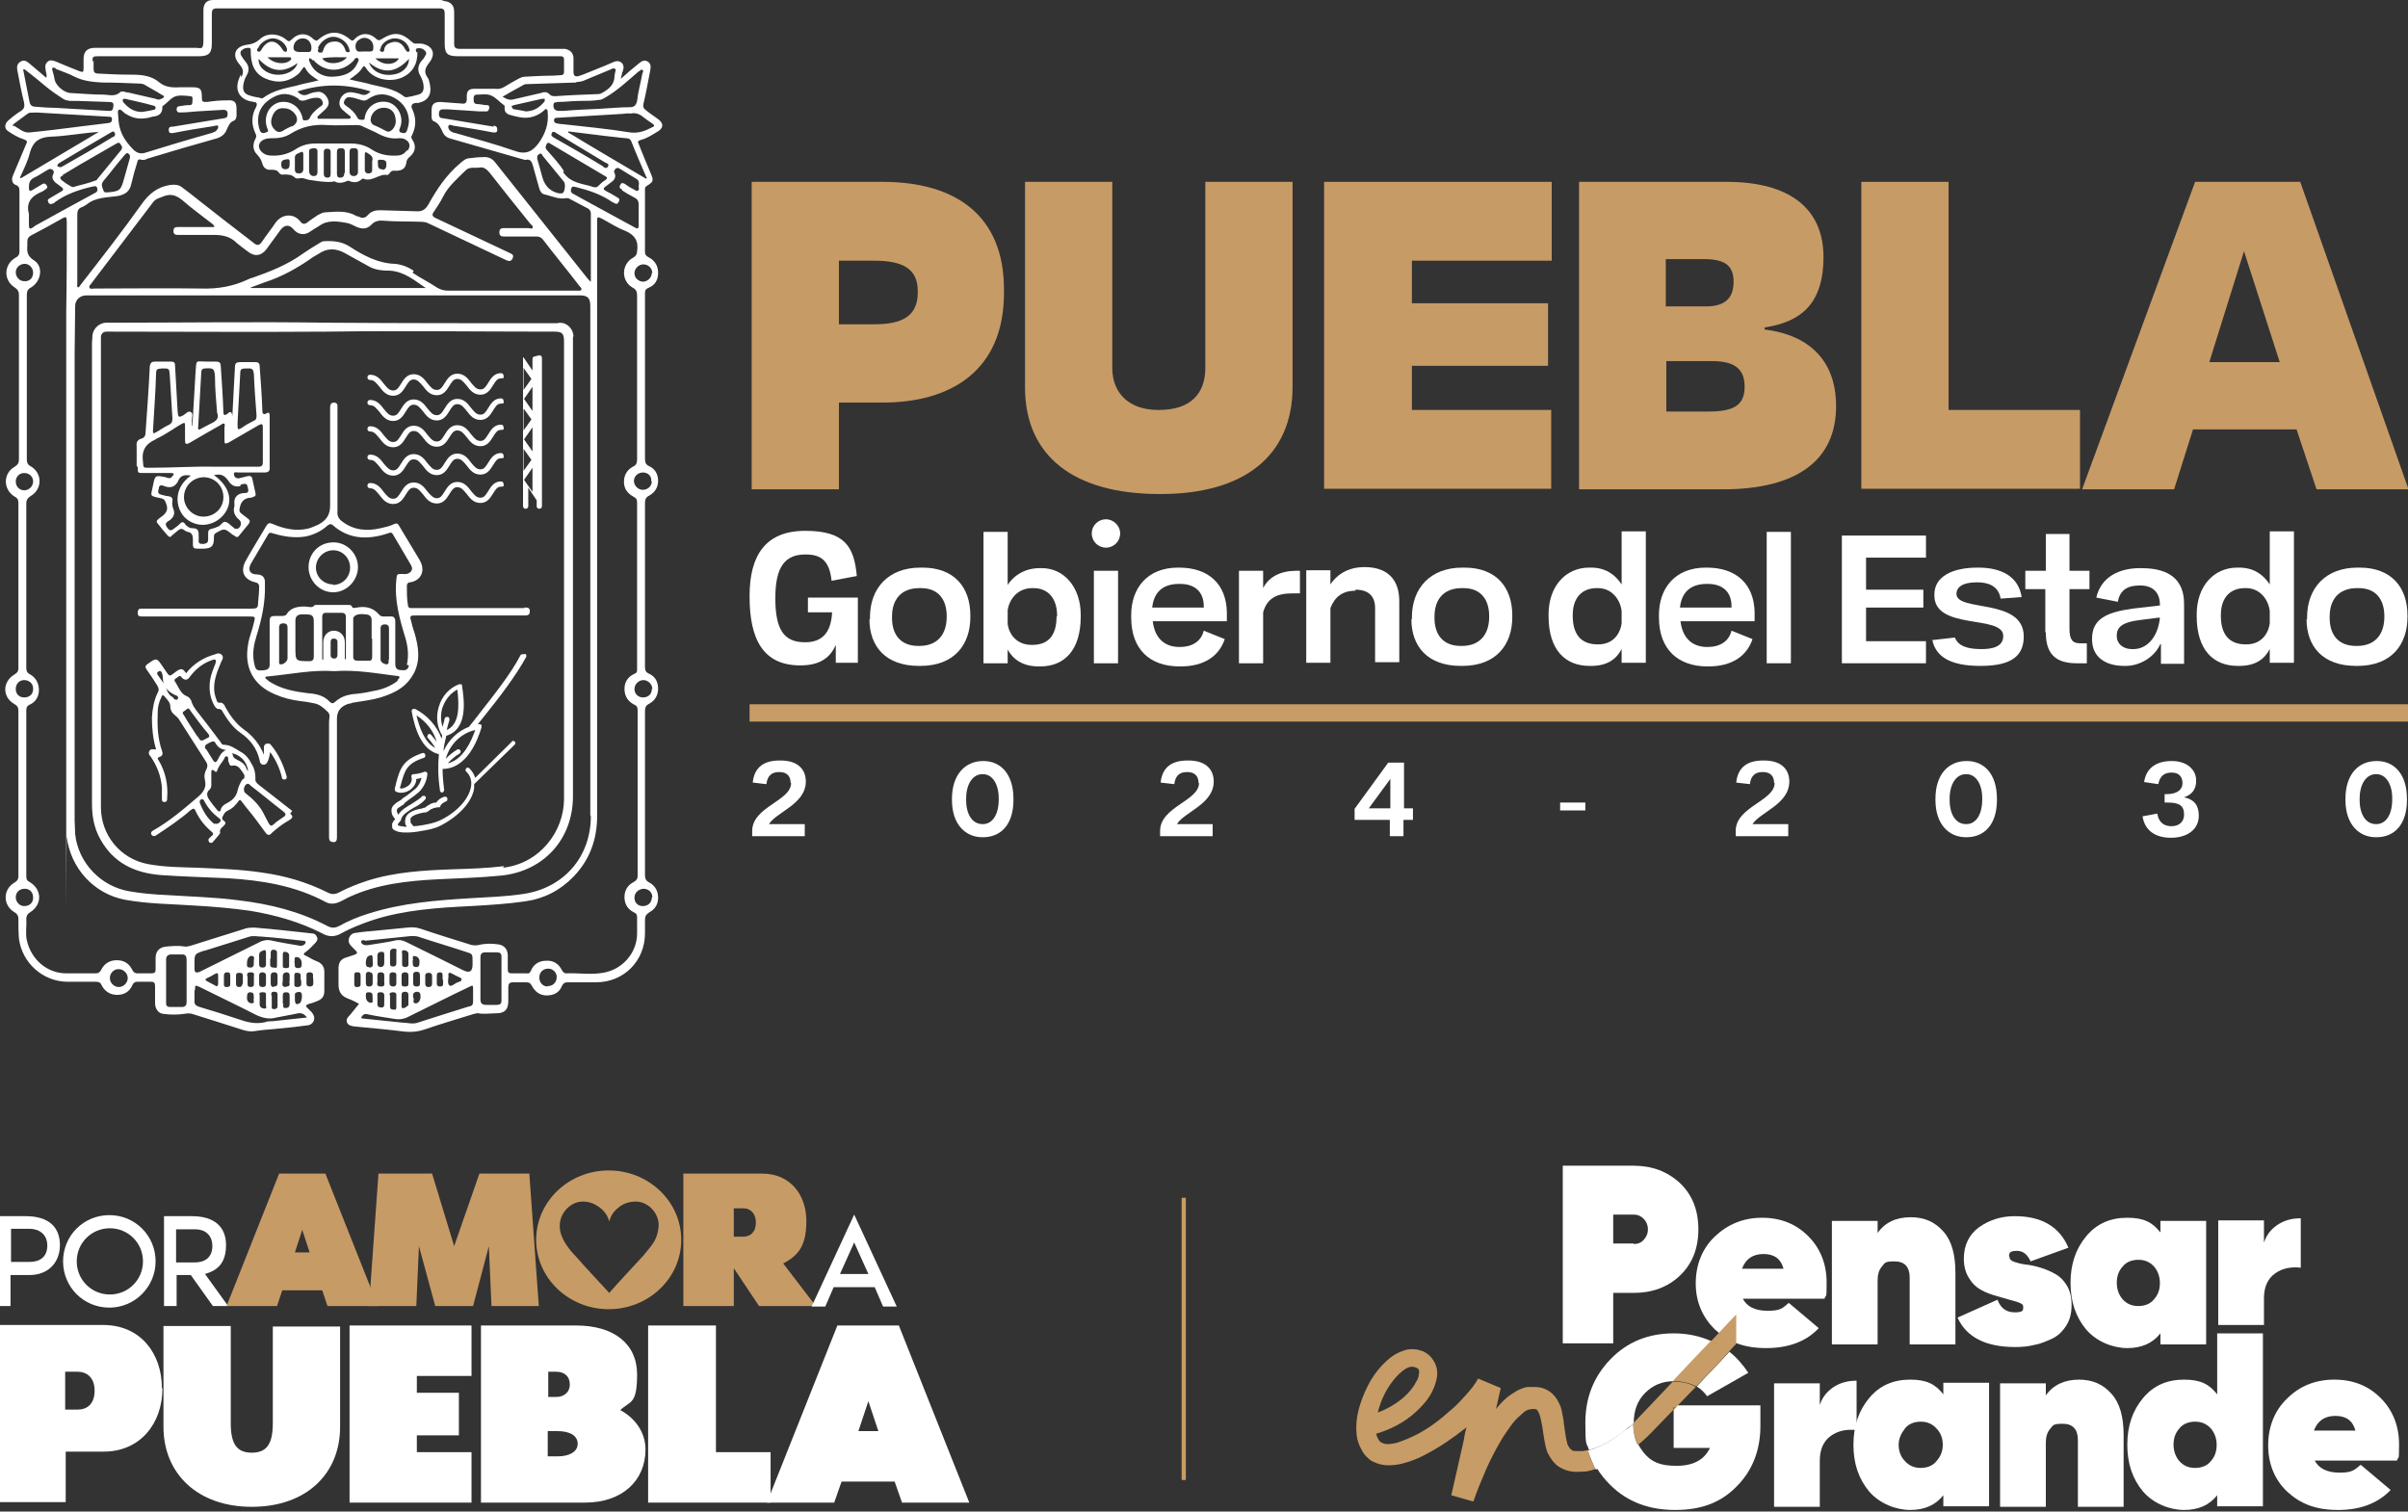 <?xml version="1.0" encoding="UTF-8"?>
<svg id="uuid-a7e545bc-708d-4ba4-97ac-b84b80ba78d4" xmlns="http://www.w3.org/2000/svg" version="1.1" viewBox="0 0 458.1 287.6">
  <rect x="0" y="0" width="458.1" height="287.6" fill="#333333" stroke="none"/>
  <!-- Generator: Adobe Illustrator 29.1.0, SVG Export Plug-In . SVG Version: 2.1.0 Build 142)  -->
  <defs>
    <style>
      .st0 {
        fill: #c79b66;
      }

      .st1 {
        fill: #a41546;
      }

      .st2 {
        fill: #fff;
      }

      .st3 {
        fill: #c79c66;
      }
    </style>
  </defs>
  <g id="uuid-7d671ecd-973c-41bb-9d43-a50ea2540364">
    <g>
      <polygon class="st3" points="458.1 134 142.6 134 142.6 137.3 458.1 137.3 458.1 135.4 458.1 134"/>
      <path class="st2" d="M122,26.6c1.1-.3,2-.9,3-1.5,1.3-.7,1.3-1.7.1-2.5-.8-.6-1.6-1.1-2.3-1.7-.4-.3-.5-.6-.4-1.1.5-2.1.9-4.3,1.3-6.4.1-.6.2-1.3-.5-1.7-.7-.4-1.2,0-1.7.4-1.1.9-2.2,1.8-3.4,2.9.2-.7.2-1.1.4-1.5.2-.6.2-1.2-.3-1.6-.5-.4-1.1-.3-1.7,0-1.8.8-3.7,1.5-5.6,2.3-.3.1-.6.2-.9.3-.6.1-.9-.1-.9-.8,0-.9,0-1.8,0-2.6,0-1-.6-1.6-1.6-1.8-.3,0-.7,0-1.1,0-6.3,0-12.6,0-18.9,0-.8,0-1.1-.2-1.1-1,0-2,0-4.1,0-6.1,0-1.2-.7-1.9-1.9-2C84.1,0,83.9,0,83.7,0h-42.5C40.9,0,40.7,0,40.5,0c-1.2,0-1.8.7-1.8,1.9,0,1.9,0,3.9,0,5.8s-.5,1.4-1.4,1.4h-19.2c-1.5,0-2.2.7-2.2,2.1,0,.6,0,1.2,0,1.7,0,.9-.1.9-.9.6-1.5-.6-3-1.2-4.4-1.8-.6-.2-1.1-.4-1.6.1-.5.5-.4,1-.3,1.6,0,.4.3.8.1,1.4-1.2-1-2.2-1.9-3.3-2.8-.5-.4-1-.7-1.7-.2-.6.4-.6,1-.5,1.6.4,2.1.8,4.2,1.3,6.2.1.7,0,1.1-.6,1.5-.8.5-1.6,1.1-2.4,1.8-.8.7-.8,1.6,0,2.1.9.6,1.9,1.2,2.9,1.5.8.3.7.5.4,1.1-.8,1.9-1.6,3.8-2.4,5.7-.4.9-.2,1.6.5,1.9.6.2.7.6.7,1.2,0,3.8,0,7.6,0,11.4,0,.5-.1.9-.7,1.2-2.3,1.3-2.4,4.3-.2,5.7.6.4.8.8.8,1.4,0,10.4,0,20.9,0,31.3,0,.7-.2,1-.8,1.4-2.3,1.3-2.2,4.4,0,5.7.6.3.7.7.7,1.2,0,10.5,0,20.9,0,31.4,0,.6-.2.9-.7,1.2-2.4,1.4-2.4,4.4,0,5.7.5.3.7.6.7,1.2,0,10.5,0,21,0,31.5,0,.6-.2.9-.7,1.2-2.3,1.3-2.3,4.4,0,5.7.5.3.7.7.7,1.2,0,1.3,0,2.5.1,3.8.6,4.6,4.5,8.1,9.1,8.2,1.8,0,3.7,0,5.5,0,.5,0,.9.1,1.1.6.6,1.2,1.6,1.9,3,1.9,1.4,0,2.4-.7,2.9-1.9.2-.4.5-.6.9-.6.9,0,1.8,0,2.6,0,.6,0,.8.2.8.8,0,1.1,0,2.2,0,3.3,0,1,.6,1.9,1.5,2,1.4.2,2.8.2,4.1,0,.5-.1,1-.1,1.4,0,3.3,1,6.6,2.1,9.8,3.1.7.2,1.4.3,2.1.2,1.2-.2,2.5-.3,3.7-.4,2.1-.2,4.2-.4,6.3-.7.6,0,1.1-.4,1.3-.9.2-.6,0-1.1-.4-1.6-.2-.2-.5-.5-.7-.7-.6-.5-.4-.7.2-.9.5-.1,1-.3,1.5-.5,1-.4,1.4-.9,1.4-2,0-1.2,0-2.4,0-3.6,0-.9-.4-1.5-1.2-1.9-.8-.3-1.5-.7-2.2-1.1-.6-.2-.7-.4-.1-.8.7-.5,1.2-1.1,1.8-1.7.3-.3.5-.7.3-1.1-.2-.5-.5-.7-1-.7-3.6-.4-7.2-.8-10.8-1.1-.8,0-1.5,0-2.2.3-3.4,1.1-6.8,2.1-10.2,3.2-.3,0-.6.2-.9.1-1.2-.2-2.4-.1-3.5,0-1.4.1-2.1.9-2.1,2.2,0,.7,0,1.5,0,2.2,0,.5-.2.7-.8.7-.9,0-1.8,0-2.7,0-.4,0-.7-.2-.9-.6-.6-1.2-1.5-1.9-3-1.9-1.4,0-2.4.7-3,1.9-.2.4-.5.6-1,.6-1.9,0-3.8,0-5.6,0-3.7,0-6.7-2.7-7.5-6.3-.3-1.3,0-2.7-.1-4,0-.6.2-1,.7-1.3,2.4-1.5,2.3-4.4-.1-5.8-.6-.3-.6-.7-.6-1.2v-31.3c0-.5,0-.9.6-1.2,1.2-.5,1.8-1.6,1.8-2.8,0-1.3-.6-2.4-1.7-3-.6-.3-.7-.7-.7-1.3,0-10.4,0-20.8,0-31.2,0-.6.2-1,.8-1.4,2.3-1.3,2.3-4.4,0-5.7-.6-.3-.7-.8-.7-1.4,0-10.4,0-20.8,0-31.2,0-.7.2-1.1.8-1.4,2-1.2,2.4-4.1.5-5.2-1.2-.8-1.3-1.6-1.2-2.8,0-.3,0-.5,0-.8,0-.5.2-.8.7-1.1,1.9-1,3.8-2,5.7-3.1,1-.6,1.1-.5,1.1.6,0,5.6,0,11.1-.1,16.7,0,32.6,0,65.2,0,97.8s0,1.6.1,2.4c.7,6,5.2,10.9,11.1,12,4.4.8,8.8.8,13.2,1.1,3.5.2,7.1.5,10.6,1,4.8.8,9.4,2.1,13.7,4.3,1.2.7,2.4.7,3.6,0,2-1.1,4.1-1.9,6.2-2.6,6-1.9,12.3-2.3,18.5-2.6,3.4-.2,6.9-.4,10.3-.9,3.6-.5,6.7-2.1,9.2-4.7,3.1-3.2,4.5-7.1,4.5-11.6,0-29.3,0-58.6,0-87.9v-25.1c0-1,0-1,.9-.6,1.5.8,2.8,1.7,4.4,2.3,1.9.8,2.6,2,2.3,3.9,0,.5-.2.9-.7,1.2-2.3,1.2-2.4,4.4-.2,5.7.8.4.9.9.9,1.6,0,10.3,0,20.7,0,31,0,.7-.1,1.2-.8,1.5-1.1.6-1.7,1.6-1.7,2.9,0,1.3.7,2.2,1.8,2.8.6.3.7.6.7,1.2v31.7c0,.4-.1.7-.5.8-1.3.6-1.9,1.6-1.9,2.9,0,1.4.7,2.4,1.9,3,.5.2.6.6.6,1v31.6c0,.5-.2.8-.7,1.1-1.2.6-1.8,1.6-1.8,2.9,0,1.3.6,2.3,1.8,2.9.5.2.6.5.6,1,0,1,0,2,0,3,0,3.7-2.8,6.9-6.5,7.5-2.3.4-4.7,0-7,.1-.4,0-.6-.3-.8-.6-.6-1.2-1.6-1.9-3-1.8-1.4,0-2.4.7-2.9,1.9-.2.4-.4.6-.8.5-1,0-1.9,0-2.9,0-.5,0-.7-.2-.7-.7,0-.9,0-1.8,0-2.7,0-1.1-.6-1.9-1.7-2.1-1.3-.2-2.6-.2-3.8.1-.5.1-.9.1-1.4,0-3.2-1-6.5-2-9.7-3.1-.9-.3-1.7-.3-2.6-.2-2,.2-4.1.4-6.1.6-1.2.1-2.4.2-3.6.4-.6,0-1.1.4-1.3,1-.2.6,0,1.1.5,1.6.3.3.6.6.8.8.3.3.3.5-.1.7-.6.2-1.2.4-1.8.6-1,.3-1.4,1-1.4,2,0,1,0,2,0,3.1,0,1.4.5,2.2,1.8,2.7.8.3,1.6.7,2.1,1-.6.7-1.1,1.4-1.7,2.1-.4.4-.8.8-.6,1.4.2.6.8.7,1.4.8,3.2.3,6.5.6,9.7,1,1.3.1,2.4,0,3.6-.4,3.2-1.1,6.3-2,9.5-3,.3,0,.6-.2.8-.1,1.1.2,2.3,0,3.4,0,1.6,0,2.3-.7,2.3-2.3,0-.9,0-1.8,0-2.6,0-.7.2-1,.9-1,.8,0,1.6,0,2.4,0,.6,0,.9.1,1.2.7.6,1.1,1.5,1.8,2.8,1.8,1.3,0,2.4-.5,2.9-1.8.3-.6.6-.7,1.2-.7,1.8,0,3.5,0,5.3,0,5.3,0,9.3-4.1,9.3-9.3,0-.9,0-1.7,0-2.6,0-.6.2-1,.8-1.4,1.1-.6,1.7-1.5,1.7-2.8,0-1.3-.6-2.3-1.7-2.9-.6-.3-.8-.7-.8-1.4,0-10.4,0-20.8,0-31.2,0-.7.2-1.1.8-1.4,1.1-.6,1.7-1.6,1.7-2.9,0-1.3-.6-2.3-1.7-2.8-.7-.3-.8-.7-.8-1.4,0-10.4,0-20.7,0-31.1,0-.7.2-1.1.8-1.4,1.1-.6,1.7-1.6,1.7-2.8,0-1.3-.6-2.3-1.7-2.8-.7-.3-.8-.8-.8-1.5,0-8.6,0-17.1,0-25.7v-5.6c0-.5,0-.8.6-1.1,1.3-.5,1.9-1.5,1.9-2.9,0-1.4-.7-2.4-1.9-3-.4-.2-.6-.5-.6-.9v-11.9c0-.3,0-.5.3-.7,1.3-.8,1.4-1,.8-2.4-.8-1.9-1.6-3.8-2.3-5.6-.1-.3-.3-.5.2-.7M58.3,186.2c.1-.4-.3-1.2.6-1.2,1,0,.5.8.7,1.3,0,.3,0,.5,0,.8,0,.5-.3.6-.7.6-.4,0-.6-.2-.6-.6v-.9M38.9,180.9c2.9-.9,5.7-1.8,8.6-2.7.8-.2,1.5,0,2.2,0,2.7.2,5.4.5,8,.8.2,0,.4,0,.4.2.1.2,0,.3-.2.5-.3.3-.7.3-1.1.2-1.8-.3-3.6-.6-5.4-1-.6-.1-1.1,0-1.7.2-3.9,1.9-7.8,3.9-11.7,5.8-.7.3-1,.1-1-.6v-.9c0-1.9,0-1.9,1.8-2.5M56.4,182.1c.6,0,1,.5,1,1.2,0,.5,0,.9-.7.9-.9,0-.5-.7-.7-1.2.2-.3-.2-.9.4-.9M57.3,186.4c0,.3,0,.6,0,.9,0,.4-.3.4-.6.5-.3,0-.7,0-.7-.4,0-.6,0-1.2,0-1.8s.3-.5.6-.5.6.1.6.5c0,.3,0,.6,0,.9M56.1,190v-.7c0-.2,0-.4.4-.5s.6-.1.8.1c.3.3.1,1.8-.3,2-.6.3-.8.2-.9-.5v-.5h0ZM53.8,191c0-.2,0-.4,0-.7h0v-.9c0-.5.2-.6.7-.6.4,0,.6.2.6.6,0,.5,0,1,0,1.6,0,.6-.3.8-.8.8-.6,0-.4-.5-.4-.8M54.4,187.8c-1,0-.6-.8-.6-1.3,0-.3,0-.6,0-.8,0-.4.2-.6.6-.7.5,0,.7.2.7.6v.9c-.2.4.4,1.2-.6,1.2M53.8,182.5c0-.2,0-.5,0-.7,0-.3,0-.7.3-.7.4,0,.8.1.9.6,0,.7,0,1.4,0,2.1,0,.4-.3.4-.6.4s-.6,0-.6-.4c0-.4,0-.8,0-1.1h0M51.6,189.4c0-.4,0-.7.5-.7s.7.1.7.6v2.1c0,.5-.3.6-.7.6-.5,0-.4-.3-.4-.6,0-.4,0-.8,0-1.1h0c0-.3,0-.6,0-.9M52.1,187.8c-.5,0-.6-.3-.6-.7v-1.4c0-.5.2-.7.7-.7.5,0,.6.3.6.7v1.3c0,.5-.2.7-.7.7M51.5,182.4v-1.1c0-.3.1-.6.5-.6s.7.1.7.6c0,.8,0,1.5,0,2.3s-.2.5-.6.5-.7-.1-.7-.5c0-.4,0-.8,0-1.2h0ZM50.6,187.2c0,.4-.2.6-.6.6s-.7-.1-.7-.6v-1.6c0-.4.2-.6.6-.6.4,0,.7.2.7.6v.8h0v.7M50,184.1c-.5,0-.7-.2-.7-.6v-1.8c0-.6.4-.7.9-.9.3-.1.4.1.4.4,0,.4,0,.8,0,1.2h0v1.1c0,.4-.2.6-.6.6M49.3,189.2c0-.4.4-.4.7-.4s.6,0,.6.4c0,.4,0,.9,0,1.3h0c0,.2,0,.5,0,.7,0,.3.2.7-.2.7-.4,0-.9-.1-1-.7,0-.7,0-1.4,0-2.1M48.3,182.9c-.1.5.2,1.2-.7,1.2-.8,0-.6-.5-.6-1,0-.7.5-1.4,1-1.2.6.1.2.7.3,1M47.9,190.9c-.6,0-1-.5-.9-1.2,0-.4,0-.9.6-.9.9,0,.6.7.7,1.2-.2.3.3.9-.4.9M47,185.7c0-.5.1-.7.7-.7s.7.3.6.7v.7h0c0,.3,0,.6,0,.9,0,.4-.3.5-.6.5s-.6-.1-.6-.5c0-.5,0-1,0-1.6M46.1,187.2c0,.4-.2.6-.6.6s-.6-.2-.6-.6v-1.6c0-.4.2-.5.6-.5s.7.1.7.5c0,.6,0,1.1,0,1.6M43.8,185.6v.8h0c0,.3,0,.6,0,.9,0,.4-.3.5-.6.5s-.6,0-.6-.5c0-.6,0-1.1,0-1.7,0-.4.2-.6.6-.6s.6.1.6.6M41.5,187.1c0,.5-.2.7-.6.4-.5-.3-1-.5-1.5-.8-.4-.2-.4-.4,0-.6.4-.2.9-.4,1.3-.7.8-.4.8-.3.8.5v1.1M37.1,188.4c0-1,0-1,.9-.6,3.6,1.8,7.2,3.5,10.7,5.3,1.3.6,2.5.9,3.9.5,1.4-.3,2.8-.5,4.1-.8.6-.1,1.2.1,1.7.8-2.2.2-4.4.5-6.5.7-.5,0-1,0-1.5.2-1.8.4-3.4,0-5.1-.6-2.4-.8-4.9-1.6-7.3-2.3-.7-.2-1.1-.5-1-1.3,0-.6,0-1.3,0-1.9M32.3,181.6c.8,0,1.6,0,2.4,0,.6,0,.8.4.8,1v4c0,1.3,0,2.8,0,4.1,0,.6-.3.9-.9.9-.7,0-1.5,0-2.2,0s-.8-.3-.8-.8v-8.3c0-.5.3-.8.8-.9M22.6,184.4c.9,0,1.7.8,1.7,1.7,0,.9-.8,1.7-1.7,1.7-.9,0-1.7-.8-1.7-1.7,0-.9.7-1.7,1.6-1.7M69.4,179c2.9-.3,5.8-.6,8.8-.9.4,0,.9,0,1.3.1,3,1,6.1,1.9,9.1,2.9,1.3.4,1.3.4,1.3,1.8v.6c0,1.4-.6,1.7-1.8,1.1-3.6-1.8-7.2-3.6-10.9-5.4-.6-.3-1.2-.4-1.8-.3-1.7.4-3.5.6-5.2.9-.3,0-.6.1-.8,0-.3,0-.7-.3-.7-.6,0-.4.5-.3.7-.3M87.8,186.6c-.2.1-.4.2-.7.3-.6.2-1.2.9-1.6.6-.5-.4-.1-1.4-.2-2.1,0-.2,0-.3.4-.3.6.3,1.3.7,2,1,.2.1.1.3,0,.4M84.3,186.4v.8c0,.4-.2.5-.6.5s-.6-.2-.6-.5v-1.6c0-.4.2-.6.6-.6.4,0,.5.2.5.6v.8M82.2,187.1c0,.5-.2.7-.7.7s-.6-.3-.6-.7v-.7h0v-.8c0-.4.3-.5.7-.5s.6.2.6.6v1.5M78.6,189.9c0-.5-.2-1.1.7-1.2.7,0,.7.5.7,1,0,.7-.5,1.3-1,1.2-.6-.1-.2-.7-.3-1M79.9,187.1c0,.5-.2.6-.7.6-.4,0-.6-.2-.6-.6v-1.4c0-.5,0-.8.7-.8.5,0,.6.3.6.8v.6h0v.8M79.2,184c-.9,0-.6-.7-.7-1.2.2-.3-.2-.9.3-.9s1.1.4,1,1.2c0,.4,0,.9-.6.9M76.4,190.4h0v-1.1c0-.5.3-.6.7-.6.4,0,.6.2.6.6,0,.6,0,1.1,0,1.7,0,.2,0,.4-.2.4-.2.2-.6.5-.9.4-.3,0-.2-.5-.2-.7,0-.3,0-.6,0-.8M77.7,186.4h0v.8c0,.4-.2.5-.6.5s-.7,0-.7-.5c0-.6,0-1.1,0-1.6s.3-.6.7-.6c.4,0,.6.2.6.6v.8M77.7,183.5c0,.4-.3.5-.6.5s-.6-.1-.6-.5c0-.4,0-.8,0-1.2h0c0-.2,0-.4,0-.7,0-.3-.2-.8.3-.8.4,0,.9.2.9.7,0,.6,0,1.3,0,2M74.1,185.6c0-.4.2-.6.6-.6s.7.1.7.5v1.6c0,.4-.2.6-.6.6-.4,0-.7-.2-.7-.6v-.8h0v-.7M74.1,189.3c0-.4.3-.5.7-.5.3,0,.6.1.6.5v1.1h0v1.1c0,.3,0,.7-.4.6-.4,0-.8,0-.8-.6v-2.2M75.4,182.2v1.1c0,.4-.2.6-.6.6s-.6-.1-.6-.6v-2.1c0-.6.4-.7.8-.7.6,0,.4.4.4.7,0,.3,0,.6,0,.9h0ZM71.8,186.4c0-.3,0-.5,0-.8,0-.4.2-.6.6-.6s.7.1.7.6v.9c-.1.4.4,1.3-.7,1.2-1,0-.5-.8-.6-1.3M71.8,181.9c0-.6.3-.8.8-.8.6,0,.5.4.5.8,0,.2,0,.4,0,.6v.7c0,.4-.1.7-.6.8-.5,0-.7-.3-.7-.7,0-.5,0-.9,0-1.4M71.8,189.2c0-.4.3-.4.6-.4s.6,0,.7.5c0,.3,0,.7,0,1h0v.7c0,.3,0,.7-.5.7-.4,0-.8-.1-.8-.6,0-.6,0-1.3,0-1.9M70.6,190.8c-.6,0-1-.5-1-1.2s0-.8.6-.8c.9,0,.6.7.7,1.2-.1.3.2.8-.3.8M70.2,184c-.1,0-.3,0-.4-.1-.4-.3-.2-1.8.3-2,.6-.3.8-.2.8.5v.5c0,.4.3,1.2-.7,1.2M70.3,185c.6,0,.6.4.6.8v1.2c0,.5-.2.7-.7.7-.5,0-.6-.3-.6-.8v-1.2c0-.5,0-.8.7-.8M68.6,186.4c0,.3,0,.6,0,.9,0,.4-.3.5-.6.5s-.6,0-.6-.5c0-.6,0-1.1,0-1.7s.2-.6.6-.6.6.1.6.6v.8h0M89.2,191.5c-3.3,1-6.6,2.1-9.8,3.1-.9.3-1.8,0-2.6,0-2.6-.3-5.1-.5-7.7-.8-.1,0-.3,0-.4-.2.3-.5.6-.8,1.3-.6,1.8.4,3.5.6,5.3.9.7.1,1.4,0,2.1-.3,3.9-1.9,7.8-3.9,11.8-5.8.8-.4.8-.4.8.5s0,1.5,0,2.3c0,.5-.2.8-.7.9M95.4,190.4c0,.6-.3.8-.9.8-.7,0-1.3,0-2,0-.8,0-1.1-.3-1.1-1.1,0-1.3,0-2.6,0-4s0-2.6,0-3.9c0-.8.3-1,1-1,.7,0,1.4,0,2.1,0,.6,0,.9.2.9.8v8.3M104.2,187.7c-.9,0-1.6-.7-1.6-1.7s.7-1.7,1.7-1.7c.9,0,1.7.8,1.6,1.7,0,.9-.8,1.7-1.7,1.6M121.6,13.6c.2-.1.3-.5.6-.3s.1.4,0,.7c-.3,1.7-.8,3.4-1,5.2-.2.9-.6,1.2-1.4,1.2-1.9,0-3.8.2-5.7.3-2.3.1-4.6.2-6.9.4h0c-.3,0-.6,0-.8,0-.8,0-1.2-.4-1.1-1.2,0-.5.5-.4.8-.5,1.4,0,2.8-.2,4.3-.2,1.2,0,2.4,0,3.6-.2.4,0,.7-.2,1.1-.4,2.4-1.4,4.4-3.3,6.5-5.1M93.9,24.1c-3.2-.5-6.4-1.1-9.6-1.6-.5,0-.8-.2-.8-.8,0-.6.2-.9.8-.9.3,0,.6,0,.8,0h0c2.1.1,4.2.3,6.2.4.4,0,.8,0,1.2,0s.5-.3.6-.7c0-.4-.2-.5-.5-.5-.6,0-1.2-.2-1.8-.2s-.7-.4-.7-.9,0-.9.7-.9c.9,0,1.9-.2,2.7.2.9.4,1.6,1.3,2.5,1.9,0,0,0,.4,0,.6,0,.5.3.9.8,1.1,1.4.4,2.8.8,4.2.5.9-.2,1.7-.6,2.4-1.2.2-.1.3-.5.6-.3.2.1.2.4.2.7.2,2.1-.5,4-1.7,5.7-1.2,1.6-2.4,2.3-4.6,1.5-3.7-1.3-7.5-2.3-11.3-3.4-.3,0-.6-.2-.8-.3-.3-.2-.6-.6-.5-1,.1-.4.6-.2.9-.1,2.5.4,5.1.8,7.6,1.3.4,0,.8.1.8-.5,0-.6-.2-.7-.7-.8M97.3,20.4c0-.3.2-.3.5-.4,1.8-.4,3.5-.8,5.3-1.2.2,0,.3,0,.5,0,.1.2,0,.4,0,.5-.9,1.1-1.9,1.8-3.5,1.9-.6-.1-1.4-.3-2.2-.4-.2,0-.5-.1-.5-.5M102.6,29.3c.3-.2.5,0,.6.3,1.4,1.7,2.7,3.3,4.1,5,.3.4.2,1.7-.2,2.1,0,0-.2.1-.3.1s-.3,0-.4,0c-1.6-.3-2.7-1.3-3.2-3-.3-1.2-.7-2.5-1-3.6,0-.5,0-.7.3-.8M107.3,32.6c-.9-1.5-2.2-2.8-3.3-4.1-.4-.5-.1-.8,0-1.1.3-.4.5-.2.8,0,3.4,2,6.9,4.1,10.3,6.1.4.2.6.4,0,.8-.5.3-.9.7-1.3,1.1-.2.2-.4.3-.9.2-1.9-.7-4.3-.6-5.8-2.9M114.8,31.7c-3.1-1.9-6.2-3.7-9.4-5.5-.3-.2-.7-.4-.4-.9,0-.1.2-.3.4-.2.1,0,.3.1.4.2,3.1,1.9,6.2,3.7,9.3,5.6.3.2.8.2.6.7-.2.5-.6.4-1,.1M109.6,15.6c.6,0,1.2-.1,1.8-.4,1.6-.7,3.2-1.3,4.8-2,.2-.1.5-.3.8-.1.3.2,0,.5,0,.8,0,.2-.1.4-.1.6,0,1.6-1.1,2.5-2.4,3.2-.2.1-.4.2-.7.2-2.7.1-5.4.2-8.1.4-.4,0-.9,0-1.2-.4-.5-.5-1.1-.4-1.6-.2-1.7.4-3.5.8-5.2,1.2-.7.2-1.3,0-2.1-.5,1.4-.8,2.8-1.6,4.1-2.3.2-.1.5-.1.7-.1,3.1-.1,6.2-.2,9.3-.3M17.6,11.8c0-1,0-1.1,1.1-1.1h19.2c1.8,0,2.4-.6,2.4-2.4,0-1.9,0-3.8,0-5.7,0-.7.2-1,.9-1,14.2,0,28.4,0,42.5,0,.7,0,.9.3.9,1,0,1.9,0,3.8,0,5.7s.5,2.4,2.5,2.4h19.6c.4,0,.6.2.6.6v2.4c0,.4-.2.6-.6.6-.5,0-1,.1-1.6.1-1.8,0-3.5.1-5.3.2-.4,0-.8.2-1.2.4-.9.5-1.8,1-2.6,1.5-.5.3-1.1.5-1.7.4-1.3,0-2.7,0-4.1,0-1,0-1.4.4-1.4,1.4,0,.2,0,.3,0,.5,0,.8-.3,1-1,.9-1.3-.1-2.7-.2-4-.3-1.2,0-1.7.4-1.7,1.6,0,.4,0,.8,0,1.2,0,.4.1.8.5.9.9.4,1.2,1.2,1.6,2,.3.7.8,1.1,1.6,1.3,4.5,1.3,9,2.6,13.6,3.9.2,0,.4.2.6.1,1-.2,1.2.5,1.4,1.2.4,1.4.8,2.9,1.2,4.3.2.6.5,1,1,1.1,1.4.3,2.7,1,4.2.7.1,0,.3,0,.5.1,1.2.6,2.4,1.3,3.6,1.9.3.2.5.5.5.9,0,4.3,0,8.5,0,12.8,0,0,0,0,0,.2-.3-.2-.5-.5-.7-.7-5.8-7.3-11.7-14.7-17.5-22-.6-.8-1.4-1.1-2.4-1-.8,0-1.6.1-2.4.2-.8,0-1.3.5-1.9,1-2.6,2.2-4.4,4.9-6,7.8-.6,1-1.2,1.4-2.4,1.3-2.3-.1-4.6-.1-6.8-.2-.9,0-1.7.2-2.3.9-.5.6-1.1.7-1.8.3-.2,0-.4-.1-.6-.2-1.8-1-3.8-.7-5.7-.6-.5,0-1,.3-1.4.5-.7.5-1.4.9-2,1.4-.5.4-1,.4-1.4-.2-1.3-1.6-3.5-1.4-4.7.3-.8,1.2-1.7,2.3-2.5,3.5-.6.9-1,.9-1.8.2-3.5-2.7-6.9-5.3-10.3-8-1-.8-2-1.6-3.1-2.4-.7-.6-1.5-.6-2.4-.5-2.4.4-4,1.7-5.4,3.7-3.7,5.2-7.6,10.2-11.5,15.2-.2.2-.2.5-.6.6-.2-.2-.1-.5-.1-.8,0-4.3,0-8.7,0-13,0-.7.1-1.2.9-1.5.3-.1.6-.3.9-.5,1.7-1.4,3.9-1.3,5.9-1.6,1.5-.3,2.3-.9,2.6-2.4.3-1.3.7-2.7,1.1-4,.1-.4.2-.7.8-.5.4.1.8,0,1.1-.2,4.3-1.3,8.7-2.6,13-3.8,1.1-.3,1.8-.8,2.2-1.9.3-.6.5-1.2,1.2-1.5.4-.1.6-.6.6-1v-1.2c0-1.4-.4-1.8-1.8-1.7-1.3,0-2.5.1-3.8.3-.9,0-1,0-1-.9,0-1.6-.3-1.9-1.9-1.9s-1.5,0-2.3,0c-1.5.1-2.8,0-4-1-1.7-1.4-3.8-1.4-5.9-1.4-1.9,0-3.7-.1-5.6-.2-.7,0-.9-.3-.9-.9,0-.6,0-1.1,0-1.6M78.7,51.5c-1.1-.7-2.3-1.2-3.6-1.3-3.2-.1-6-1.6-8.6-3.3-1.6-1-3.2-1.1-4.9-1-.3,0-.6.2-.9.4-1,.6-2,1.2-3,1.9-3,2.2-6.4,3.5-9.8,4.7-.3,0-.5.2-.8.3-2.8,1.3-5.7,1.8-8.8,1.7-6.8-.1-13.6,0-20.4,0-.3,0-.7.2-.9-.2-.1-.3.2-.5.4-.8,3.9-5.1,7.8-10.3,11.7-15.4.5-.7,1.2-.8,1.9-1.1,1.4-.6,2.5-.3,3.7.7,1.8,1.6,3.8,3,5.7,4.5.1.1.3.2.4.6h-7c-.6,0-.8.2-.8.8,0,.5.3.7.8.7,2.3,0,4.6,0,6.9,0,1.7,0,3.1.3,4.3,1.5.7.6,1.4,1.1,2.2,1.7,1.3,1,2.5.8,3.5-.5.9-1.2,1.8-2.5,2.7-3.7.8-1,1.7-1,2.5,0,.8.9,1.9,1.1,2.9.5.6-.4,1.2-.8,1.9-1.2,1.6-1.2,3.5-.9,5.2-.6.7.1,1.3.5,2,.8,1,.4,1.9.4,2.7-.4.7-.8,1.6-.9,2.5-.8,2.3.2,4.7.1,7,.2.5,0,1,.1,1.4.3,4.9,2.3,9.9,4.7,14.8,7,.5.2.9.3,1.2-.3.3-.7,0-.8-.6-1.1-4.7-2.2-9.3-4.4-14-6.6-.7-.3-.8-.7-.3-1.3.6-.9,1.2-1.8,1.7-2.8,1-2,2.7-3.4,4.3-5,.7-.7,1.7-.4,2.5-.5.8-.2,1.4.2,2,.9,2.6,3.3,5.2,6.6,7.8,9.8.2.2.6.4.4.8-.1.2-.5,0-.8,0-1.5,0-3.1,0-4.6,0-.5,0-.9.1-.9.8,0,.7.4.8.9.8,2.1,0,4.1,0,6.2,0,.5,0,.9.2,1.2.6,2.3,3,4.7,5.9,7,8.9.2.2.4.4.3.6-.1.3-.5.2-.7.2-.1,0-.2,0-.3,0-8.1,0-16.2,0-24.4,0-.8,0-1.4-.2-2.1-.6-1.5-1-3.1-1.8-4.6-2.8M80.9,54.8h-33.2s0,0,0-.1c.9-.3,1.8-.7,2.7-1,3.1-1,6-2.6,8.6-4.4.5-.4,1.1-.7,1.6-1,1.6-1.1,3.2-1.1,4.9-.2,1.6.9,3.1,1.7,4.7,2.6,1.2.7,2.7.8,4,.8,2.8.2,4.7,1.9,6.8,3.3M11.9,33.3c2.3-1.4,4.5-2.7,6.8-4,1.1-.6,2.2-1.3,3.3-1.9.3-.1.6-.5.9,0,.3.4.5.7.1,1.2-1.5,1.8-3,3.7-4.5,5.5,0,0-.1.2-.2.2-1.5.6-3.1.9-4.4,1.3-.4,0-2.3-1.3-2.4-1.6-.1-.4.2-.5.5-.6M11,31.5c-.1-.3.2-.4.3-.5,3.3-2,6.6-3.9,9.8-5.8.2-.1.4-.3.6-.1.1.1.2.3.2.4,0,.4-.2.5-.5.6-3.1,1.9-6.2,3.7-9.4,5.5-.2.1-.3.2-.5.2-.3,0-.6-.1-.7-.4M24,21.7c1.1.7,2.3,1,3.6.8.5,0,.9-.2,1.4-.3,1.1-.1,1.9-.5,1.9-1.8,0,0,0-.2,0-.2.8-.5,1.4-1.3,2.1-1.7.9-.5,2.1-.3,3.2-.2.6,0,.4.6.4,1,0,.4,0,.7-.6.7-.6,0-1.2.1-1.8.2-.4,0-.6.2-.6.6,0,.4.2.6.6.6,1,0,2.1-.1,3.1-.2,1.7-.1,3.4-.2,5.1-.3.4,0,.8,0,.9.6,0,.6,0,.9-.7,1-3.2.5-6.5,1.1-9.7,1.6-.4,0-.8,0-.8.6,0,.6.3.7.9.6,2.5-.5,5-.9,7.6-1.3.3,0,.7-.3.9,0,.1.4-.2.7-.5,1-.2.1-.5.2-.7.3-4.3,1.2-8.6,2.5-12.8,3.8-.8.2-1.4,0-2-.5-2.1-2.1-2.9-3.8-3-6.4,0-.4-.2-1.1.1-1.3.4-.2.8.4,1.2.7M23.3,19c.1-.2.3-.2.5-.2,1.8.4,3.6.8,5.4,1.3.2,0,.4.2.4.4,0,.3-.2.4-.4.4-.8.2-1.6.3-2.2.4-1.6,0-2.6-.8-3.5-1.8-.1-.1-.2-.3-.1-.5M24.7,30.1c-.4,1.3-.7,2.6-1.1,3.9-.6,2.2-.8,2.4-3.1,2.6,0,0-.1,0-.2,0-.3,0-.5,0-.6-.3-.2-.6-.6-1.2,0-1.9,1.2-1.4,2.3-2.9,3.5-4.3.2-.2.3-.4.5-.6.2-.2.4-.5.7-.3.3.2.4.5.3.9M10.6,13.1c1.2.5,2.5.9,3.6,1.5,1.6.8,3.4,1,5.2,1.1,2.4,0,4.7.1,7.1.2.5,0,.9.1,1.3.4,1,.6,2,1.1,2.9,1.7.2.1.5.2.5.4s-.3.3-.5.4c-.4.2-.7.2-1.1,0-1.7-.4-3.5-.8-5.2-1.2-.3,0-.6-.1-.9-.2-.2,0-.5,0-.6.1-1,1-2.2.5-3.3.5-2,0-4.1-.2-6.1-.3-1.2,0-2.8-1.3-3.1-2.5-.1-.6-.2-1.1-.4-1.7-.2-.6,0-.8.6-.5M4.5,13.2h.2c1.4,1.1,2.8,2.2,4.2,3.4,1,.8,2,1.5,3.1,2.2.8.5,1.8.4,2.7.4,2,.1,4,.1,5.9.2,1,0,1.1.2.9,1.2-.1.5-.4.5-.8.5-3.5-.2-7-.4-10.5-.6-1.1,0-2.3-.1-3.5-.2-.6,0-1-.3-1.1-1-.4-2-.8-4.1-1.2-6.1M2.5,24c-.2-.1,0-.3.1-.4.9-.7,1.8-1.3,2.7-2,.5-.3,1-.1,1.6-.2,4.5.3,9.1.5,13.7.8.4,0,.7,0,.7.5,0,.5-.2.6-.6.7-1.9.2-3.8.5-5.7.7-3.1.4-6.3.8-9.4,1.1-1.2.1-2-.8-3-1.3M3.8,33.8c.7-1.6,1.5-3.1,1.9-4.8.6-2.1,1.8-2.9,4-3,3-.1,6-.7,9.1-.9-4.9,2.9-9.9,5.9-14.8,8.8,0,0-.1,0-.2-.1M6.3,170.8c0,1-.7,1.6-1.7,1.6-.9,0-1.6-.8-1.6-1.7,0-.9.7-1.6,1.7-1.6,1,0,1.6.7,1.6,1.7M6.3,131.1c0,1-.7,1.6-1.7,1.6s-1.6-.7-1.6-1.6c0-1,.7-1.7,1.6-1.7,1,0,1.7.7,1.7,1.6M6.3,91.6c0,.9-.7,1.6-1.6,1.7-1,0-1.7-.7-1.7-1.7,0-.9.7-1.6,1.6-1.6,1,0,1.7.7,1.7,1.6M6.3,51.9c0,1-.7,1.7-1.7,1.6-.9,0-1.6-.8-1.6-1.7,0-.9.8-1.6,1.7-1.6s1.6.8,1.6,1.7M6.4,43.2c-.8.5-.9.4-.9-.6v-1.9c-.6-2.2.5-3.4,2.4-4.2.3-.1.5-.3.8-.5.3-.2.4-.4.2-.7-.2-.3-.4-.5-.8-.3-.7.4-1.3.8-2,1.2-.4.2-.5.2-.6-.3,0-.9,0-1.6,1-2.1.9-.4,1.7-1,2.6-1.5.3-.2.6-.2.9,0,.3.3.3.5.1.9-.3.6,0,1.1.4,1.5.4.3.8.6,1.2.9.4.3.4.6,0,.8-.7.4-1.5.9-2.2,1.3-.4.2-.5.4-.3.8.2.4.5.4.9.2,0,0,.2,0,.3-.2,2.2-1.6,4.6-2.4,7.2-3,.3,0,.7-.3.9.3.1.5,0,.7-.4.9-3.9,2.1-7.7,4.2-11.5,6.3M112.4,155.3c0,7.8-5.2,13.7-12.9,14.8-3.3.5-6.7.6-10,.8-6.5.4-13,.9-19.3,2.9-2,.6-3.9,1.4-5.7,2.4-.8.4-1.4.4-2.2,0-5.3-2.8-11-4.2-16.9-4.9-4.5-.6-9.1-.7-13.7-1-2.3-.1-4.7-.3-7-.7-5.5-.9-9.8-5.4-10.4-10.9,0-.9-.1-1.7-.1-2.6,0-29.6,0-59.1,0-88.7,0-3.1.1-6.2.1-9.2,0-1.1.9-2,2.1-2,8.8,0,17.6,0,26.4,0,22.3,0,44.7,0,67,0h.5c1.5,0,2,.5,2,2v48.9h0v48M118.3,36.2c.8.5,1.6,1,2.4,1.4.6.3.8.7.8,1.3,0,1.3,0,2.7,0,4,0,.6-.2.7-.7.4-3.3-1.8-6.6-3.6-9.9-5.4-.6-.3-1.2-.7-1.8-1-.5-.2-.6-.6-.4-1.1.2-.5.6-.2.9-.2,2.4.6,4.8,1.4,6.8,2.8.2.1.4.2.6.3.3.2.6,0,.7-.3.2-.3.2-.6-.2-.8-.8-.5-1.5-.9-2.3-1.3-.4-.2-.5-.5,0-.8.4-.3.9-.7,1.3-1,.5-.4.7-1,.4-1.6-.2-.3,0-.5.2-.8.3-.2.5-.2.8,0,1,.6,2.1,1.3,3.1,1.9.6.3.6.8.5,1.5,0,.2.2.6-.2.8-.3.1-.5-.2-.8-.3-.6-.3-1.1-.6-1.6-1-.4-.2-.7-.3-.9.2-.3.5,0,.7.4.9M124,170.8c0,.9-.7,1.6-1.7,1.6s-1.6-.7-1.6-1.6c0-.9.7-1.6,1.7-1.7,1,0,1.7.7,1.7,1.6M124,131.1c0,1-.7,1.6-1.7,1.6-.9,0-1.6-.7-1.6-1.6,0-.9.8-1.7,1.7-1.7.9,0,1.7.8,1.7,1.7M124,91.6c0,.9-.8,1.6-1.7,1.6-.9,0-1.7-.8-1.7-1.7,0-.9.8-1.6,1.7-1.6,1,0,1.7.7,1.6,1.7M124,51.9c0,.9-.7,1.6-1.6,1.7-.9,0-1.7-.7-1.7-1.6,0-.9.8-1.7,1.7-1.7.9,0,1.7.7,1.7,1.7M123.1,33.8c0,0,0,.1-.2.2-4.9-2.9-9.9-5.8-14.8-8.8,0,0,0-.1,0-.2,2.4.3,4.9.6,7.3.9,1.2.1,2.4.3,3.7.4.4,0,.8.1,1,.6.9,2.3,1.9,4.6,2.9,6.9M119.9,25.2c-4.3-.7-8.7-1.1-13.1-1.6-.2,0-.4,0-.7-.1-.4,0-.7-.2-.7-.6,0-.5.4-.5.8-.5,3.9-.2,7.8-.5,11.7-.7.7,0,1.4-.2,2.1-.1.9-.2,1.7.1,2.4.7.5.4,1.1.8,1.7,1.2.4.3.5.5,0,.7-1.3.7-2.6,1.2-4.2,1"/>
      <path class="st2" d="M109.1,64c-.1-1.8-1.7-2.9-3.1-2.5-.4,0-.8,0-1.2,0-14.2,0-28.3,0-42.5-.1-13.9-.2-27.8,0-41.6,0s-.4,0-.6,0c-1.3.1-2.3,1.1-2.5,2.3,0,.5-.1,1-.1,1.6,0,2.8,0,5.5,0,8.3v79.3c0,2.4.4,4.7,1.6,6.8,2.5,4.5,6.5,6.4,11.5,6.8,4.2.3,8.5.4,12.7.6,6.5.4,12.8,1.4,18.6,4.5.9.5,1.8.4,2.7,0,.7-.3,1.3-.7,2-1,5.3-2.4,10.9-3,16.7-3.3,4-.2,8-.3,12-.7,8.1-.8,13.7-6.9,13.7-15.1v-86.4c0-.3,0-.7,0-1M95.9,164.8c-3.3.4-6.5.5-9.8.6-5.5.2-11,.5-16.3,2.2-1.8.6-3.6,1.3-5.3,2.2-.8.4-1.4.4-2.2,0-4-2-8.2-3.2-12.6-3.8-4-.6-8-.7-12.1-.9-3.2-.1-6.3-.1-9.5-.7-5.2-1-8.9-5.5-8.9-10.8v-88.4c0-.3,0-.7,0-1,0-.7.4-1.1,1.1-1.1h.9c13.6,0,27.3.1,40.9,0,14.2-.2,28.4,0,42.5,0h.9c1.5,0,1.8.4,1.8,1.9,0,29,0,58,0,87,0,6.2-4.6,12.3-11.6,13.1"/>
      <path class="st2" d="M45.8,14.2c-.1.2-.2.4-.3.7-.9,2.2,0,3.9,2.2,4.4.2,0,.3,0,.5.1.7,0,.8.4.5,1-.9,1.6-.9,3.3-.1,5,.2.4.2.6,0,1-.6,1.1-.5,2.2.3,3,.5.5.8,1,1,1.7.2.8.8,1.3,1.6,1.2.7,0,1.2,0,1.6.6.2.3.6.4.9.3.8,0,1.5,0,2.1.6.2.2.6.2,1,.1.6-.1,1.1.2,1.6.3,1.4.2,2.9.5,4.4.4.2,0,.5-.2.7,0,.7.3,1.4.2,2.1-.1.2-.1.4-.2.7,0,.8.3,1.6.2,2.2-.4.2-.1.3-.2.6,0,1.6.4,2.8-1.1,4.3-.8.1,0,.3-.2.4-.3.3-.5.7-.6,1.1-.5,1.3,0,1.9-.4,2.1-1.5,0-.5.3-.9.7-1.2,1.1-1,1.2-2.1.4-3.3-.2-.3-.2-.5,0-.8.8-1.7.8-3.3,0-5-.3-.6,0-1,.6-1.1.2,0,.3,0,.5,0,2.5-.5,2.7-2.3,2.1-4.3,0-.2-.2-.4-.3-.6-.7-1-.4-1.8.3-2.7,1.4-1.7.8-3.3-1.4-3.7-.3,0-.7,0-1,0-.3,0-.5,0-.8-.3-2.1-1.9-3.5-2-5.9-.5-.3.2-.5.2-.8,0-1.3-1.3-3-1.4-4.3,0-.3.3-.4.3-.8,0-2-1.7-4-1.7-6,0-.3.3-.5.3-.9,0-1.3-1.3-2.9-1.3-4.2,0-.4.4-.6.5-1.1,0-1.5-1.2-3.7-1.3-5,0-.7.6-1.4.9-2.3,1-2.4.3-3.1,2-1.5,3.8.7.8.8,1.5.3,2.4M65.3,21c.4.4.8.7,1.2,1,.1.1.3.2.2.4,0,.2-.3.2-.4.2h-5.5c-.2,0-.4,0-.4-.1,0-.2,0-.4.2-.5.4-.4.9-.8,1.3-1.2.7-.7.8-1.3.4-2.1-.4-.8-1.2-1.4-2-1.2-.5,0-1.1.2-1.6.4-.8.4-1.5.2-2.1-.5,4.7-1.5,9.2-1.5,13.9,0-.5.5-1,.8-1.7.6-.5-.2-1.1-.3-1.6-.4-1.1-.2-1.9.2-2.4,1.1-.4.9-.3,1.7.6,2.4M56.8,18.9c.4.3.8.3,1.2.2.7-.2,1.3-.5,2.1-.5.5,0,.9,0,1.2.6s0,.9-.4,1.1c-.8.6-1.6,1.3-2,2.2-.2.4-.6.4-1,.4-.4,0-.3-.4-.4-.7-.6-2.1-2.5-3.2-4.5-2.7-1.9.6-2.9,2.7-2.2,4.8.1.3.5.7-.2.9-.5.2-1,.2-1.2-.5-.2-.6-.3-1.2-.3-1.8,0-2.1,1.2-3.5,2.9-4.4,1.6-.9,3.2-.8,4.8.3M55.5,24c-.6.3-1.1.5-1.7.9-.7.4-1.2.2-1.7-.4-.7-.8-.6-1.7-.2-2.6.4-.9,1.1-1.4,2.1-1.3,1,0,1.7.5,2.2,1.2.6.9.3,1.8-.7,2.3M54.3,32.2c-.7,0-.8-.5-.8-1,0-.8.6-.8,1.1-.9.6-.1.5.4.5.7,0,.6,0,1.2-.8,1.2M57.7,32.2c0,.5-.3.8-.8.8-.5,0-.8-.2-.8-.7,0-.8,0-1.6,0-2.4,0-.6.8-.8,1.3-1,.2-.1.3.2.3.4,0,.5,0,1,0,1.5v1.4M60.4,30.8v1.9c0,.5-.2.8-.7.8-.5,0-.8-.3-.9-.8,0-1.3,0-2.6,0-3.9,0-.6.5-.5.9-.6.4,0,.7.1.7.6v1.9M62.9,33c0,.4,0,.8-.6.8-.5,0-.7-.3-.7-.7v-4.2c0-.4.2-.6.6-.6.4,0,.7.1.7.6v2.2h0v1.9M65.5,32.9c0,.6-.2.9-.8.9s-.6-.4-.6-.9v-2c0-.7,0-1.3,0-2,0-.5.2-.7.8-.7.5,0,.7.2.7.7,0,1.3,0,2.6,0,4M68.1,32.7c0,.5-.3.8-.8.8-.5,0-.8-.3-.8-.8,0-.7,0-1.3,0-2h0c0-.6,0-1.2,0-1.8,0-.5.2-.7.7-.7.5,0,.9,0,.9.7v3.8M70.8,30.7c0,.1,0,.3,0,.5h0c0,.4,0,.8,0,1.2,0,.4-.3.6-.7.6-.4,0-.7-.2-.7-.7,0-1,0-2,0-3,0-.4.2-.4.5-.2.6.4,1.2.7.9,1.6M72.7,32.2c-.8,0-.8-.5-.8-1.1,0-.3-.2-.8.5-.7.4,0,1.2,0,1.1.8,0,.5,0,1.1-.8,1.1M77.4,28.6c-.5.7-1.1,1-1.9,1-1.7.1-3.3-.2-4.7-1.1-1.3-.9-2.7-1.2-4.2-1.2-2.2,0-4.3,0-6.5,0-1.4,0-2.6.3-3.7,1-1.5,1-3.1,1.4-4.8,1.3-.8,0-1.5-.3-2-.9-.6-.8-.4-1.6.5-2.1.6-.3,1.2-.3,2-.3,1,0,2.1-.2,3.1-.8,2.2-1.4,4.5-1.9,7.1-1.7,1.8.1,3.6,0,5.4,0,.5,0,.9,0,1.4.3.8.4,1.6.7,2.4,1.1,1.4.8,2.8,1.3,4.4,1.1.4,0,.9,0,1.3.3.8.5.9,1.2.4,2M70.5,22.9c0-1.3,1.1-2.4,2.5-2.4,1,0,1.8.5,2.1,1.4.3,1,.3,1.9-.4,2.7-.4.4-.8.6-1.3.3-.8-.4-1.5-.8-2.3-1.1-.4-.2-.5-.5-.6-.9M77.4,24.9c-.2.4-.4.5-.8.4-.6-.1-.8-.3-.5-1,.8-1.9-.3-4.2-2.1-4.8-2.1-.6-4.2.6-4.6,2.8,0,.2,0,.5-.4.5s-.8,0-1-.4c-.5-1-1.3-1.7-2.2-2.3-.3-.2-.5-.5-.3-.9.2-.4.4-.7.9-.7.8,0,1.5.3,2.2.5.5.2,1,.2,1.5-.2,1.6-1.1,3.2-1.1,4.9-.2,1.8,1,2.7,2.5,2.8,4.3,0,.8-.2,1.4-.4,2M79.2,10c0-.3-.3-.7.2-.8.5-.1,1,0,1.4.4.3.3.4.6.1,1-.2.4-.5.8-.8,1.1-.6.8-.7,1.7-.2,2.6.4.7.7,1.5.7,2.3,0,.7-.3,1.2-1,1.4-.7.2-1.5.4-2.2.5-.2,0-.4,0-.6-.2-1.8-1.4-4-1.7-6.1-2.2-1.3-.4-2.7-.6-4.2-1,1-.7,1.9-1.3,2.5-2.3.3-.5.4,0,.6.1,1.3,2.2,4.6,2.9,7,1.8,1.9-.9,2.9-2.6,2.8-4.9M70.2,11.9c2.8,2.3,5.2,1.9,7.6-.7,0,1.6-1.3,2.8-3.1,3-2,.3-3.9-.6-4.5-2.3M72.4,9.1c.3-1,1.6-1.8,2.7-1.8,1.2,0,2.3.7,2.7,1.8,0,.2.3.5,0,.7-.3.2-.5-.1-.7-.4-.6-1.2-1.5-1.7-2.7-1.3-.7.2-1.2.6-1.3,1.3,0,.4-.3.6-.6.4-.4-.1-.2-.5,0-.7M75.9,11.1c-.8,1.4-3.1,1.4-4.5,0h4.5ZM68.4,7.5c.6-.4,1.3-.4,1.9,0,.6.4.8,1.1.7,1.8,0,.4-.3.5-.6.5h-1.1c-.1,0-.2,0-.3,0-.5,0-1.1.2-1.3-.5-.2-.7,0-1.4.7-1.8M60.5,9.1c.4-1.1,1.7-2.1,2.9-2.1s2.6.9,3,2.2c0,.2.3.6,0,.7-.4.1-.6,0-.7-.4-.3-.9-.9-1.6-1.9-1.6-1.2,0-1.9.4-2.3,1.6-.1.4-.2.6-.7.5-.5-.1-.3-.5-.2-.8M66,10.9c-1.1,1.4-3.9,1.5-4.7.2,1.5-.3,3.1-.2,4.7-.2M59.6,11.4c2.1,2.4,5.4,2.5,7.6.2.2-.2.4-.8.9-.5.3.2,0,.7-.2,1.1-.7,1.5-2.3,2.4-4.9,2.4-1.3,0-3-.6-3.9-2.4-.1-.2-.2-.5-.3-.7,0-.2,0-.3,0-.4.1,0,.3,0,.4.1s.2.2.3.3M56,8.3c.4-.8,1.3-1.2,2.2-.9.8.3,1.2,1.3,1,2.1,0,.3-.3.4-.5.4h-1.6c-1.2,0-1.5-.5-1.1-1.6M56.6,12c-.4,1.5-2.3,2.4-4.2,2.2-1.8-.2-3.3-1.4-3.2-3,2.3,2.5,4.7,2.8,7.4.8M55,10.9c.2,0,.4,0,.4.2s-.1.3-.2.4c-1.1.9-3.2.6-4.3-.6h4.1M49.1,9.2c.3-1,1.7-1.9,2.8-1.9,1.2,0,2.4.9,2.7,2v.2c0,.4-.2.4-.5.3-.1,0-.2-.2-.3-.3-1.3-2.1-2.9-2.1-4.1,0-.2.3-.3.4-.6.3-.3-.1-.2-.4-.1-.6M46,9.6c.3-.4.8-.5,1.3-.5.4,0,.4.2.4.6,0,2.2.5,4.2,2.7,5.2,2.2,1,4.3.8,6.2-.7.4-.3.7-.8,1-1.2.1-.2.3-.4.5,0,.5,1,1.4,1.6,2.5,2.3-1.6.4-2.9.6-4.2,1-2.2.5-4.4.9-6.3,2.3-.2.2-.5.1-.7,0-.6-.1-1.2-.2-1.8-.4-1.1-.3-1.5-.9-1.3-2.1.1-.6.3-1.2.6-1.7.6-1,.5-1.9-.3-2.8-.2-.2-.3-.4-.5-.7-.3-.4-.5-.8-.2-1.3"/>
      <path class="st2" d="M99.8,115.7h-21.6c-.4,0-.6-.2-.6-.6-.2-1.2-.2-2.4-.2-3.6,0-.4.2-.7.6-.7,2-.3,3.1-2.1,1.8-4.3-1.3-2.2-2.6-4.3-3.9-6.5-.2-.4-.5-.5-.9-.3-.8.4-1.7.6-2.6.8-2.6.6-5,.4-7.2-1.2-.7-.5-1.1-1.1-1-2,0-6.4,0-12.8,0-19.3v-.8c0-.4-.2-.5-.5-.6-.7,0-.9.2-.9,1.1,0,6.2,0,12.3,0,18.5,0,1.9-.8,2.8-2.2,3.6-.7.3-1.3.6-2.1.8-2.3.5-4.5,0-6.6-.9-.5-.2-.8-.3-1.2.3-1.3,2.2-2.6,4.3-3.9,6.6-1.2,2.1-.4,3.7,1.8,4.2.5.1.7.4.7.8,0,1-.1,2-.2,3,0,1.1-.2,1.2-1.3,1.2h-20.2c-.3,0-.5,0-.8,0-.4,0-.5.2-.6.6,0,.8.1.9,1,.9h20.2c1.2,0,1.2,0,.9,1.2-.3,1.4-.9,2.7-1.1,4.1-.8,4.4,1,7.8,5.1,9.5,1.6.7,3.2,1.1,4.9,1.3.8.1,1.6.2,2.5.4,1.1.2,1.9.9,2.7,1.7.5.5.2,1.2.2,1.8,0,3.5,0,7,0,10.5v11.4c0,.4,0,.9.6,1,.7.1.9-.1.9-1v-22.4c0-1.5.7-2.4,2.2-2.9.3,0,.5-.1.8-.2,1.8-.3,3.6-.5,5.3-1,2.2-.7,4.3-1.6,5.7-3.6,1.8-2.4,1.7-5.1,1-7.8-.2-.9-.6-1.8-.8-2.8-.4-1.4-.4-1.4,1-1.4h20.7c.6,0,.8-.3.8-.8,0-.8-.6-.7-1.1-.7M75.7,129.5c-1.4,1.1-3,1.7-4.8,2-1.3.3-2.7.5-4,.6-1.2.2-2.2.6-3.1,1.4-.4.4-.7.4-1.1,0-1.1-1.2-2.6-1.5-4.1-1.6-2.4-.3-4.7-.7-6.8-1.9-.4-.2-.7-.4-1-.7-.1-.1-.4-.2-.3-.4,0-.2.3-.2.5-.2,4.2-.4,8.4-1.3,12.6-1,4-.3,7.9.4,11.8.9.2,0,.5,0,.6.2,0,.3-.2.4-.4.6M53.1,122.6c0-1.1,0-2.2,0-3.2,0-.6.3-.8.8-.8s.8.2.8.8c0,2,0,4,0,5.9,0,.5-.8,1.2-1.3,1.1-.4,0-.3-.4-.3-.6,0-1.1,0-2.2,0-3.2M59.7,124.9c0,.6-.2.9-.8.9-2.7,0-2.7,0-2.7-2.6s0-3.4,0-5.1c0-.7.3-1.1,1-1.2.3,0,.7,0,1,0,1.3,0,1.5.3,1.5,1.6v3c0,1.2,0,2.3,0,3.5M65.7,125.4h-.1c0-1.1,0-2.2,0-3.2,0-1.3-.9-2.2-2.1-2.2-1.1,0-2,.9-2,2.2,0,.8,0,3.3,0,3.3h-.2v-8.2c0-.4.2-.7.7-.7,1,0,2,0,3,0,.6,0,.8.3.8.8,0,2.7,0,5.4,0,8.1M64.2,124.6c0,.4-.2.7-.6.7s-.7-.2-.7-.6v-2.5c0-.4.1-.7.6-.7.4,0,.7.2.7.6v2.5ZM70.8,121.5c0,1.2,0,2.4,0,3.5,0,.5-.2.8-.7.7-.7,0-1.5,0-2.2,0-.4,0-.7-.2-.7-.7v-7.2c0,0,0-.2,0-.2.2-.6,1.1-.9,2.3-.7.7,0,1.2.3,1.2,1.1,0,1.2,0,2.3,0,3.5M73.9,125.5c0,.3.2.8-.3.9-.5,0-1.2-.4-1.2-.9,0-1.1,0-2.1,0-3.1s0-1.9,0-2.8c0-.6.3-.8.8-.8s.8.2.8.8c0,1.1,0,2.1,0,3.1s0,1.9,0,2.9M77.8,126.6c-.2.9-.7,1-1.5.9-.8,0-1.1-.4-1.1-1.2,0-2.7,0-5.3,0-8,0-.8-.3-1.1-1.1-1-.3,0-.7,0-1.1,0-.4,0-.7-.1-1-.5-1.1-1.2-2.5-1.5-4.1-1.2-.4,0-.8.3-1-.3-.1-.2-.4-.2-.7-.2h-5.8c-.2,0-.4,0-.5,0-.5.7-1.2.3-1.9.3-1.4,0-2.7.2-3.5,1.5-.2.3-.4.2-.7.3-.5,0-1,0-1.6,0-.6,0-.9.2-.9.9,0,1.4,0,2.8,0,4.2h0c0,1.4,0,2.8,0,4.2,0,.6-.3.9-.9,1-1.7.2-1.8,0-2.1-1.6-.3-1.7,0-3.3.5-4.9,1-3.2,1.7-6.4,1.6-9.7,0-.2,0-.4,0-.6,0-.9-.6-1.4-1.5-1.4-1.3,0-1.8-.8-1.2-2,1.1-1.9,2.2-3.7,3.3-5.6.3-.5.6-.3,1-.2,2,.6,4,.9,6,.6,1.6-.3,3.1-1,4.3-2.1.4-.3.7-.4,1.1,0,2.9,2.5,6.2,2.7,9.7,1.7,1.7-.5,1.2-.7,2.2.9.9,1.5,1.8,3.1,2.7,4.6.3.5.6,1,.2,1.5-.4.5-1,.6-1.6.5-1.1,0-1.1,0-1.2,1.1-.4,3.8.6,7.4,1.7,11,.5,1.7.7,3.4.3,5.2"/>
      <path class="st2" d="M26.2,88.9c0,1.1,0,1.1,1.1,1.1h5.1c.2,0,.5,0,.6.1.1.3-.1.4-.3.6-.3.5-.8.2-1.2.1-2-.4-2-.4-2.4,1.6-.4,2.1-.8,1.9,1.5,2.4.6.1.8.4,1,1,.5,1.2,0,1.9-1,2.6-.2.1-.4.3-.5.4-.3.2-.4.5-.1.8.6.8,1.2,1.5,1.9,2.3.3.3.5.4.8,0,.4-.3.8-.7,1.2-1,.4-.3.7-.4,1.2,0,.2.1.4.3.6.3.8.1,1,.7,1,1.4,0,1.9-.2,1.8,1.8,1.8s2.2-.7,2.2-2.2c0-.3,0-.6.4-.8,1.6-.9,1.6-.9,3.1.3.2.1.3.2.5.3.3.3.6.2.8-.1.6-.7,1.2-1.5,1.8-2.2.3-.4.3-.7-.1-1-.4-.3-.9-.7-1.3-1-.4-.3-.4-.6-.3-1,.2-1.2.8-1.9,2-2,.2,0,.4,0,.6-.2.4,0,.5-.3.4-.7-.2-.9-.4-1.8-.6-2.7-.1-.5-.4-.6-.9-.5-.5.1-1.1.3-1.6.4-.7.1-1-.4-1-.8,0-.5.5-.3.8-.3,1.7,0,3.3,0,5,0,.8,0,1.1-.3,1-1.1,0-1.1,0-2.3,0-3.4v-6.2c0-.3,0-.9-.5-.6-.8.5-.9,0-.9-.7-.1-2.8-.3-5.5-.5-8.2,0-.6-.3-.8-.8-.8-1,0-1.9,0-2.9,0-.7,0-1,.2-1,.9-.2,3.1-.3,6.1-.5,9.4-.1-1.3-.7-.7-1-.4-.5.3-.7.2-.7-.4-.1-2.9-.3-5.8-.5-8.7,0-.6-.2-.9-.9-.9-.6,0-1.2,0-1.8,0-2.2,0-1.9-.5-2.1,2.1-.2,3.4-.4,6.8-.6,10.1,0,0,0,0-.1,0,0-.3,0-.7,0-1.1,0-.5.3-1.2-.2-1.5-.5-.3-.9.3-1.4.6-.9.5-1,.4-1.1-.6-.2-3-.3-5.9-.5-8.9,0-.5-.2-.7-.8-.7-1,0-2,0-3,0-.6,0-.9.2-1,.9-.2,4.2-.5,8.3-.8,12.5,0,.7-.2,1.1-.9,1.3-.7.2-.9.8-.8,1.4,0,1.2,0,2.5,0,3.7M45.8,92.2c1.1-.3,1.2-.2,1.4.8.1.5,0,.8-.5.8-1.4,0-2.3.7-2.1,2.2,0,0,0,.2,0,.3-.3,1,0,1.8.8,2.5.7.5.5,1.5-.2,1.8-.2,0-.3,0-.5,0-.2-.1-.3-.3-.5-.4-.4-.3-.8-.8-1.3-.9-.5-.1-.8.5-1.2.8-.5.2-.9.4-1.4.5s-.7.3-.7.8c0,.4,0,.8,0,1.2,0,.6-.2.8-.9.9-.7,0-1-.1-.9-.8,0-.2,0-.4,0-.7,0-.9,0-1.5-1.2-1.5-.6,0-1.1-.4-1.4-.8-.3-.5-.7-.4-1,0-.3.3-.6.5-1,.8-.4.3-.8.7-1.3,0-.5-.6-.5-1,.2-1.4,0,0,.2-.1.3-.2.7-.6.9-1.2.6-2-.2-.5-.3-1-.2-1.5.1-.7-.2-.9-.8-1-.5,0-.9-.2-1.4-.3-.7-.2-.5-.7-.4-1.1,0-.5.3-.8.8-.6,1.4.6,2.4.3,3-1.1.4-.9,1.3-1,2.3-.8-3.4,2.4-2.9,6.1-1.2,7.9,2.1,2.1,5.4,1.9,7.4-.4,2-2.4,1.3-5.4-1.8-7.6,1.4-.3,2,0,2.9,1.3.5.7,1.2,1,2.1.8M38.7,90.8c2.2,0,3.8,1.7,3.8,3.8,0,2.1-1.7,3.7-3.8,3.7-2,0-3.7-1.7-3.7-3.7,0-2.1,1.7-3.8,3.8-3.8M45.2,80.3c.2-3.1.3-6.2.5-9.2,0-1,.2-1,1.7-1,.8,0,.8.5.9,1.1.1,2.6.3,5.2.5,7.8,0,.5,0,.9-.6,1.1-.8.4-1.5.8-2.2,1.3-.7.4-.8.4-.8-.4v-.7h0M38.3,70.8c0-.5.3-.7.7-.7,1.6-.1,1.8,0,1.9,1.6,0,2.2.2,4.4.4,6.8.5,1.2-.3,1.7-1.4,2.2-.6.3-1.1.6-1.7.9-.3.2-.6.2-.5-.3.2-3.5.4-7.1.6-10.6M29.7,70.9c0-.9.7-.7,1.2-.8,1.3,0,1.3,0,1.4,1.3.2,2.7.3,5.5.5,8.2,0,.6-.1.9-.6,1.2-.9.4-1.7,1-2.6,1.5-.4.2-.5.2-.5-.3.2-3.7.5-7.4.6-11.1M29.7,83.5c1.6-.7,3.1-1.8,4.6-2.7.9-.5.9-.5.9.5s0,1.7,0,2.5c0,.7.2.8.8.5,2-1.2,4-2.3,5.9-3.4.2-.1.5-.4.7-.3.3.1.1.5.1.8,0,.8,0,1.5,0,2.3,0,.8.1.8.8.5,1.9-1.1,3.8-2.2,5.7-3.3.6-.3.8-.3.8.4,0,2.2,0,4.4,0,6.6,0,.7-.2.9-.9.9-2.4,0-4.7,0-8.3,0-3.4-.1-8,.2-12.5.2-1.1,0-1,0-1.1-1.1-.3-2.1.4-3.4,2.4-4.3"/>
      <path class="st2" d="M55.6,154.3c-2.2-1.7-4.3-3.4-6.4-5-.4-.3-.7-.7-.6-1.2,0-1-.2-1.9-.7-2.7-.5-1-1.2-1.9-2.2-2.4-1-.6-1.9-1.3-3.2-1.3-.3,0-.4-.3-.6-.6-1.5-2-3-4-4.6-6-.3-.4-.6-.9-.8-1.4-.1-.5-.4-1-.9-1.2-1.3-.5-1.6-1.8-2.3-2.8-.4-.5.4-.7.7-1,.2-.1.3-.1.4,0,.5.7,1.2.9,1.7.1,1.1-1.5,2.5-2.6,4.2-3.2.2,0,.5-.3.7,0,.2.2,0,.4,0,.6-.4,1-.8,2-1,3-.3,1.8-.1,3.5.8,5.1.2.3.4.6.8.6.5,0,.6.2.8.6.9,1.5,1.9,2.9,3.3,3.9,1.9,1.3,3.2,3,3.7,5.3,0,.4.3.8.7.8.5,0,.7-.3.9-.8.2-.5.3-1,.4-1.6,1.1,1.5,1.8,3.1,2.2,4.7,0,.3.2.6.6.5.4-.1.4-.4.3-.7-.6-2.1-1.5-4.1-2.9-5.8-.2-.3-.5-.4-.9-.3-.4.1-.5.4-.5.8v1.3c-.8-2-2.1-3.6-3.8-4.8-1.5-1.1-2.6-2.6-3.5-4.2-.2-.5-.5-1-1.2-.9-.3,0-.4-.2-.5-.5-.2-.5-.3-.9-.4-1.4-.3-2.1.5-4,1.3-5.9.2-.4.5-.8.1-1.3-.4-.4-.9-.3-1.3-.1-2.2.6-4.1,1.8-5.5,3.6-.6-.9-.9-1-1.8-.4-.3.2-.5.4-.8.6-.4.3-.6.3-.9-.1-.3-.4-.6-.9-.9-1.3-1.2-1.8-1.2-1.8-3-.5-.4.3-.4.6-.1,1,.7,1,1.4,2,2,3,.3.5.4.9.1,1.4-.7,1.4-1,3.1-1.1,4.7,0,2.1.2,4.1.8,6.1-.6,0-1-.2-1.3.3-.2.5,0,.8.3,1.1,1.2,1.8,1.9,3.6,2.1,5.8,0,.7,0,1.4,0,2.1,0,.4,0,.7.5.7.4,0,.5-.3.5-.6,0,0,0-.2,0-.2.2-2.5-.3-4.9-1.6-7.1-.2-.3-.4-.5.2-.7.6-.2.6-.7.4-1.2-.8-2.3-.9-4.7-.8-7.2,0-1,.2-2,.7-2.9,0-.2.2-.6.5-.3.5.6,1.2,1.2,1.2,2,0,.8.4,1.3.9,1.7.2.2.5.4.7.7,1.8,2.8,3.5,5.5,5.3,8.3.2.4.2.8,0,1.2-.4.7-.5,1.4-.3,2.2.3,1.3-.3,2.2-1.2,3-2.8,2.4-5.6,4.8-8.8,6.6-.3.2-.4.6,0,.9.2.1.4.1.6,0,1.2-.8,2.3-1.5,3.4-2.3,1.1-.8,2.2-1.6,3.2-2.5.5-.4.8-.5,1,.1.7,1.5,1.7,2.8,3,3.9.4.3.5.6,0,.9-.2.2-.3.3-.5.5,0,.1-.1.2,0,.4,0,.4.6.5.8.2.4-.5.8-.9,1.2-1.4,0-.1.2-.3.2-.3-.2-.6.2-1,.6-1.3.4-.4.6-.7,0-1.1-.3-.2-.3-.5-.1-.8.2-.5.5-.9,1-1.1.7-.3,1.2-.8,1.7-1.4.7-1,.5-.7,1.8.9,1.3,1.5,2.4,3.1,3.6,4.7.4.6.8.6,1.3,0,.9-.8,1.8-1.5,2.8-2.1,1.1-.6,1.3-.9.6-1.5M33.5,133.1c-.4.1-.5-.4-.7-.5-.6-.3-.9-.9-1.1-1.4-.4-1.1-1.1-1.9-1.7-2.8-.2-.2-.1-.5.1-.6.4-.3.8-.2.9,1.4,0,1.6,1.3,2.7,2.7,3.2.1,0,.1.2.2.3,0,.3-.2.4-.4.5M47.2,146.7c0-.1-.3-.2-.3-.4-.3-1-1.1-1.4-1.9-1.8-.6-.3-.7-.6-.8-1.2,1.7.5,2.7,1.6,3,3.3M37.6,140.2c-.9-1.4-1.8-2.7-2.6-4.1-.1-.2-.4-.4-.1-.7.3-.2.6-.4.8-.6.3,0,.4.2.5.4,1.1,1.5,2.2,3,3.4,4.4.4.5.2.7-.3.9-1.1.6-1.1.6-1.7-.4M39.1,142.5c-.2-.3-.1-.7.2-.9.3-.1.5-.3.8-.4.4-.2.7-.2.9.2.4.7,1,1.2,2,1.3-.9.4-1.2,1.1-1.6,1.9-.3.5-.5.6-.9,0-.4-.7-.9-1.4-1.3-2.1M40.8,156.8c-1.4-1.1-2.2-2.5-2.8-4.1,0-.3,0-.5.3-.6.2-.1.4,0,.5.2.7,1.4,1.7,2.5,2.9,3.4.1.1.2.2.3.3,0,.5-.7.9-1.1.7M46.2,148.2c-.5.7-.8,1.4-1,2.2-.2,1.1-1,1.9-2,2.4-.6.3-1,.6-1.2,1.2,0,.2-.1.4-.4.4,0,0-.2-.2-.3-.3-.5-.6-1-1.2-1.4-1.8-.5-.7-.8-1.4,0-2.1.4-.4.3-1,.3-1.6,0-.6,0-1.1,0-1.6,0-.3,0-.8.6-.3.4.4.5,0,.6-.3.3-.8.9-1.4,1.3-2.1,0-.2.2-.4.4-.4.3,0,.3.3.3.5,0,.3,0,.5.2.8,0,.3.2.5.5.5,1.3-.3,1.7.8,2.3,1.6.2.3.1.6,0,.9M54,155.4c-.7.5-1.4.9-2,1.5-.7.6-.8-.2-2-2.4-.8-1.4-1.9-2.5-3.2-3.5-.3-.2-.4-.5-.4-.8,0-.4.2-.8.5-1,.4-.2.6.1.8.3,2.1,1.6,4.1,3.3,6.2,4.9.6.5.5.7,0,1.1"/>
      <path class="st2" d="M63.4,103.2c-2.7,0-4.7,2.1-4.7,4.7s2.1,4.8,4.7,4.8c2.5,0,4.7-2.2,4.7-4.8,0-2.6-2.2-4.8-4.8-4.7M63.4,111.2c-1.8,0-3.3-1.4-3.3-3.2,0-1.8,1.5-3.3,3.3-3.3,1.8,0,3.2,1.5,3.2,3.3s-1.4,3.3-3.3,3.3"/>
      <path class="st2" d="M99.6,124.5c-.2-.1-.5,0-.6.2-1.8,3.5-5.1,7.6-7.9,11.2-.7.9-1.3,1.7-1.9,2.4-2.1.8-3.9,2.5-4.8,4.6,0-.1,0-.2,0-.4.1-.8.3-1.6.5-2.5,4.2-1.3,3.4-6.8,3-9.5,0-.1,0-.3-.2-.3s-.3,0-.4,0h0c-1.8.7-3.2,2.2-3.8,4.2-.6,1.9-.4,3.9.6,5.5,0,.2,0,.4-.1.6-.9-2.4-2.7-4.4-5-5.6-.2,0-.3,0-.5,0-.1.1-.2.3-.2.4.6,3.2,1.8,7.4,5.2,8.2-.2,2.1-.2,4.1.2,6.9,0,.2.2.4.4.4h0c.2,0,.4-.3.4-.5-.2-1.5-.3-2.8-.3-4h0c4.6,0,6.7-5.5,7.4-7.9h0c0-.2,0-.3,0-.4,0-.1-.2-.2-.4-.2-.1,0-.2,0-.3,0,.4-.5.8-1,1.2-1.5,2.9-3.6,6.1-7.8,8-11.3.1-.2,0-.5-.2-.6M84.2,134.6c.5-1.5,1.5-2.7,2.8-3.4.4,3.3.4,6.6-2,7.7.1-.6.3-1.2.5-1.9,0-.2,0-.5-.3-.6-.2,0-.5,0-.6.3-.1.6-.3,1.1-.4,1.6-.4-1.2-.4-2.5,0-3.8M79.2,136.1c1.9,1.2,3.3,3,3.9,5.1-.3-.5-.7-.9-1.1-1.4-.2-.2-.5-.2-.6,0s-.2.5,0,.6c.5.6,1,1.2,1.4,1.9-2-1-3-3.8-3.6-6.3M85.2,145.2c.6-.6,1.3-1.3,2.2-1.8.2-.1.3-.4.2-.6-.1-.2-.4-.3-.6-.2-.8.5-1.6,1.1-2.2,1.8.7-2.7,2.9-4.9,5.6-5.5-.7,2.1-2.3,5.6-5.1,6.3"/>
      <path class="st2" d="M97.6,140.9l-7.2,7.1c-.2-.7-.6-1.3-1.1-1.8-.2-.2-.5-.2-.6,0-.2.2-.2.5,0,.6.8.8,1.1,1.8.9,2.9-.4,2.3-2.6,4.8-5.9,6.4-1.1.5-2.2.7-3.3.9-.6.1-1.2.2-1.8.2,0-.2-.2-.3-.3-.4,0-.1-.2-.2-.2-.4,0-.3,0-.5,0-.7.4-.7,2-1,2.5-1.1.2,0,.4,0,.6-.1.2-.1.4-.2.6-.4.1-.1.3-.2.4-.2.3-.2.7-.2,1.1-.3,0,0,.2,0,.3,0,.1,0,.2-.2.2-.3.2-.4.6-.6,1-.8.2,0,.4-.3.3-.6,0-.2-.3-.4-.6-.3-.6.2-1.1.5-1.5,1.1-.4,0-.9.1-1.3.4-.2.1-.4.2-.5.3s-.3.2-.4.3c-.1,0-.3,0-.4.1-1.2.2-2.6.6-3.1,1.5-.2.4-.3.9-.2,1.4,0,.2.2.4.3.6-.3,0-.7,0-1-.1-.2,0-.3,0-.5-.1-.2,0-.2-.1-.2-.1,0,0,0,0,0-.1,0-.2.2-.4.4-.6,0-.1.2-.2.2-.3,0,0,0,0,0,0s0,0,0,0c0,0,0,0,0,0,0,0,0,0,0-.1.2-.9,1.4-1.6,2.4-2.2.8-.4,1.6-.9,2.2-1.6.2-.2.1-.5,0-.6s-.5-.1-.6,0c-.4.5-1.2.9-1.9,1.4-1,.6-2.1,1.2-2.6,2.1,0,0,0,0,0,0-.2-.2-.2-.4-.3-.6,0-.3,0-.5.3-.7.2-.1.4-.3.6-.4.2-.1.4-.2.5-.4l.3-.3c.3-.2.5-.4.8-.6.6-.4,1.1-.8,1.7-1.3.9-.9,1.5-2.1,1.6-3.4,0-.2,0-.3-.2-.4-.1-.1-.3-.1-.5,0-.5.2-1.4.4-1.9.4-.1,0-.3,0-.4.2,0,.1-.1.2,0,.4.2.9-.5,1.6-.8,1.7-.4.3-1,.5-1.4.4,0-.2,0-.3.1-.5.8-2.9,1.1-4.2,4.4-5.3.2,0,.4-.3.3-.6s-.3-.4-.6-.3c-3.7,1.3-4.2,2.9-5,5.9,0,.3-.2.6-.2.9,0,.2,0,.4.2.5.7.4,1.8.3,2.7-.3.8-.6,1.2-1.3,1.2-2.1.3,0,.7-.1,1-.2-.2.8-.6,1.6-1.2,2.1-.5.4-1,.8-1.5,1.2-.3.2-.6.4-.9.6l-.3.3c-.2.1-.3.2-.5.3-.2.1-.5.3-.7.5-.5.4-.7.9-.6,1.5,0,.4.2.7.4,1,0,0,.1.2.3.3-.2.2-.4.5-.6.9,0,.2,0,.5,0,.7,0,.3.3.5.7.7.2,0,.4.2.7.2.5.1.9.1,1.4.1.9,0,1.8-.1,2.8-.3,1.2-.2,2.4-.4,3.6-1,3.5-1.8,6-4.5,6.4-7.1,0-.3,0-.6,0-.8,0,0,0,0,0,0l7.7-7.5c.2-.2.2-.5,0-.6-.2-.2-.5-.2-.6,0"/>
      <path class="st2" d="M70.4,72.3h0c.8,0,1.2.6,1.8,1.3.6.8,1.3,1.7,2.6,1.7h0c1.3,0,1.9-1,2.4-1.8.5-.8.8-1.3,1.5-1.3s1.2.6,1.8,1.3c.6.8,1.3,1.7,2.6,1.7,1.3,0,1.9-1,2.4-1.8.5-.8.8-1.3,1.5-1.3h0c.8,0,1.2.6,1.8,1.3.6.8,1.3,1.7,2.6,1.7,1.3,0,1.9-1,2.4-1.8.5-.8.8-1.3,1.5-1.3s.5-.2.5-.5-.2-.5-.5-.5h0c-1.3,0-1.9,1-2.4,1.8-.5.8-.8,1.3-1.5,1.3-.8,0-1.2-.6-1.8-1.3-.6-.8-1.3-1.7-2.6-1.7h0c-1.3,0-1.9,1-2.4,1.8-.5.8-.8,1.3-1.5,1.3h0c-.8,0-1.2-.6-1.8-1.3-.6-.8-1.3-1.7-2.6-1.7-1.3,0-1.9,1-2.4,1.8-.5.8-.8,1.3-1.5,1.3h0c-.8,0-1.2-.6-1.8-1.3-.6-.8-1.3-1.7-2.6-1.7-.3,0-.5.2-.5.5s.2.5.5.5"/>
      <path class="st2" d="M70.4,77.1h0c.8,0,1.2.6,1.8,1.3.6.8,1.3,1.7,2.6,1.7h0c1.3,0,1.9-1,2.4-1.8.5-.8.8-1.3,1.5-1.3h0c.8,0,1.2.6,1.8,1.3.6.8,1.3,1.7,2.6,1.7h0c1.3,0,1.9-1,2.4-1.8.5-.8.8-1.3,1.5-1.3h0c.8,0,1.2.6,1.8,1.3.6.8,1.3,1.7,2.6,1.7h0c1.3,0,1.9-1,2.4-1.8.5-.8.8-1.3,1.5-1.3s.5-.2.5-.5-.2-.5-.5-.5c-1.3,0-1.9,1-2.4,1.8-.5.8-.8,1.3-1.5,1.3h0c-.8,0-1.2-.6-1.8-1.3-.6-.8-1.3-1.7-2.6-1.7h0c-1.3,0-1.9,1-2.4,1.8-.5.8-.8,1.3-1.5,1.3h0c-.8,0-1.2-.6-1.8-1.3-.6-.8-1.3-1.7-2.6-1.7h0c-1.3,0-1.9,1-2.4,1.8-.5.8-.8,1.3-1.5,1.3h0c-.8,0-1.2-.6-1.8-1.3-.6-.8-1.3-1.7-2.6-1.7h0c-.3,0-.5.2-.5.5s.2.5.5.5"/>
      <path class="st2" d="M70.4,82.1h0c.8,0,1.2.6,1.8,1.3.6.8,1.3,1.7,2.6,1.7h0c1.3,0,1.9-1,2.4-1.8.5-.8.8-1.3,1.5-1.3.8,0,1.2.6,1.8,1.3.6.8,1.3,1.7,2.6,1.7,1.3,0,1.9-1,2.4-1.8.5-.8.8-1.3,1.5-1.3h0c.8,0,1.2.6,1.8,1.3.6.8,1.3,1.7,2.6,1.7,1.3,0,1.9-1,2.4-1.8.5-.8.8-1.3,1.5-1.3s.5-.2.5-.5-.2-.5-.5-.5h0c-1.3,0-1.9,1-2.4,1.8-.5.8-.8,1.3-1.5,1.3-.8,0-1.2-.6-1.8-1.3-.6-.8-1.3-1.7-2.6-1.7h0c-1.3,0-1.9,1-2.4,1.8-.5.8-.8,1.3-1.5,1.3h0c-.8,0-1.2-.6-1.8-1.3-.6-.8-1.3-1.7-2.6-1.7-1.3,0-1.9,1-2.4,1.8-.5.8-.8,1.3-1.5,1.3h0c-.8,0-1.2-.6-1.8-1.3-.6-.8-1.3-1.7-2.6-1.7h0c-.3,0-.5.2-.5.5s.2.5.5.5"/>
      <path class="st2" d="M70.4,87.5h0c.8,0,1.2.6,1.8,1.3.6.8,1.3,1.7,2.6,1.7h0c1.3,0,1.9-1,2.4-1.8.5-.8.8-1.3,1.5-1.3h0c.8,0,1.2.6,1.8,1.3.6.8,1.3,1.7,2.6,1.7h0c1.3,0,1.9-1,2.4-1.8.5-.8.8-1.3,1.5-1.3.8,0,1.2.6,1.8,1.3.6.8,1.3,1.7,2.6,1.7h0c1.3,0,1.9-1,2.4-1.8.5-.8.8-1.3,1.5-1.3s.5-.2.5-.5-.2-.5-.5-.5h0c-1.3,0-1.9,1-2.4,1.8-.5.8-.8,1.3-1.5,1.3-.8,0-1.2-.6-1.8-1.3-.6-.8-1.3-1.7-2.6-1.7-1.3,0-1.9,1-2.4,1.8-.5.8-.8,1.3-1.5,1.3-.8,0-1.2-.6-1.8-1.3-.6-.8-1.3-1.7-2.6-1.7-1.3,0-1.9,1-2.4,1.8-.5.8-.8,1.3-1.5,1.3s-1.2-.6-1.8-1.3c-.6-.8-1.3-1.7-2.6-1.7h0c-.3,0-.5.2-.5.5s.2.5.5.5"/>
      <path class="st2" d="M70.4,92.9h0c.8,0,1.2.6,1.8,1.3.6.8,1.3,1.7,2.6,1.7h0c1.3,0,1.9-1,2.4-1.8.5-.8.8-1.3,1.5-1.3h0c.8,0,1.2.6,1.8,1.3.6.8,1.3,1.7,2.6,1.7h0c1.3,0,1.9-1,2.4-1.8.5-.8.8-1.3,1.5-1.3h0c.8,0,1.2.6,1.8,1.3.6.8,1.3,1.7,2.6,1.7h0c1.3,0,1.9-1,2.4-1.8.5-.8.8-1.3,1.5-1.3s.5-.2.5-.5-.2-.5-.5-.5h0c-1.3,0-1.9,1-2.4,1.8-.5.8-.8,1.3-1.5,1.3h0c-.8,0-1.2-.6-1.8-1.3-.6-.8-1.3-1.7-2.6-1.7h0c-1.3,0-1.9,1-2.4,1.8-.5.8-.8,1.3-1.5,1.3s-1.2-.6-1.8-1.3c-.6-.8-1.3-1.7-2.6-1.7h0c-1.3,0-1.9,1-2.4,1.8-.5.8-.8,1.3-1.5,1.3h0c-.8,0-1.2-.6-1.8-1.3-.6-.8-1.3-1.7-2.6-1.7-.3,0-.5.2-.5.5s.2.5.5.5"/>
      <path class="st2" d="M101.8,67.8c-.3,0-.5.2-.5.5v2.2l-1.7-2.5h0c0,0,0,0,0,0s0,0,0,0c0,0,0,0,0,0,0,0,0,0-.1,0h0s0,0,0,0c0,0,0,0,0,0,0,0,0,0,0,0,0,0,0,0,0,0,0,0,0,0,0,0s0,0,0,0c0,0,0,0,0,0s0,0,0,0h0v28.3c0,.3.2.5.5.5s.5-.2.5-.5v-3.5l1.6,2.4s0,0,0,0v1.1c0,.3.2.5.5.5s.5-.2.5-.5v-28.2c0-.3-.2-.5-.5-.5M99.7,83.6l1.6-2.3v4.6l-1.6-2.3ZM99.6,81.9v-4.2l1.5,2.1s-1.5,2.1-1.5,2.1ZM99.7,75.9l1.6-2.3v4.6l-1.6-2.3ZM99.6,74.2v-4.2l1.5,2.1s-1.5,2.1-1.5,2.1ZM99.6,85.4l1.5,2.1-1.5,2.1v-4.2ZM99.7,91.3l1.6-2.3v4.6l-1.6-2.3Z"/>
      <path class="st0" d="M143,34.6h24.9c13.8,0,23.1,6.3,23.1,20.5v.6c0,15-10.3,20.9-23.1,20.9h-8.3v16.5h-16.6v-58.5ZM166.3,61.7c5.3,0,8.3-1.5,8.3-6.1v-.2c0-4.3-2.9-5.8-8.3-5.8h-6.7v12.1h6.7Z"/>
      <path class="st0" d="M195,73.7v-39.1h16.6v35.4c0,4.9,3.3,8,8.7,8h.2c5.9,0,8.8-3,8.8-8v-35.4h16.6v39c0,13.1-9.2,20.4-25.1,20.4h-.2c-16.4,0-25.6-7.3-25.6-20.3"/>
      <polygon class="st0" points="251.9 34.6 295.2 34.6 295.2 49.6 268.6 49.6 268.6 57.7 294.5 57.7 294.5 69.6 268.6 69.6 268.6 78 295.1 78 295.1 93 251.9 93 251.9 34.6"/>
      <path class="st0" d="M300.4,34.6h28.1c12.1,0,18.4,5.2,18.4,14.3s-4.5,12.4-11.2,13.4v.4c6.9.8,13.6,4.6,13.6,14.6s-7.1,15.8-21.5,15.8h-27.4v-58.5h0ZM324.5,58.3c3.6,0,5.3-1.5,5.3-4.7s-1.8-4.3-5.7-4.3h-7.2v9h7.5ZM325.1,78.3c4.7,0,6.8-1.2,6.8-4.7s-2-4.9-6.3-4.9h-8.6v9.6h8.1Z"/>
      <polygon class="st0" points="354.1 34.6 370.7 34.6 370.7 78 395.7 78 395.7 93 354.1 93 354.1 34.6"/>
      <path class="st0" d="M417.6,34.6h20l20.6,58.5h-17.5l-3.8-11.4h-19.7l-3.6,11.4h-17.5l21.5-58.5h0ZM433.7,68.9l-6.8-21.1-6.6,21.1h13.4Z"/>
      <path class="st2" d="M150.4,148.9h0c0-1.1-.6-2-2.1-2h-.1c-1.3,0-2.2.6-2.4,2.3l-2.6-.3c.3-2.9,2.1-4.2,5.1-4.2h.2c3.3,0,4.8,1.7,4.8,4h0c0,4.3-5.6,5.8-7,8.1h6.8v2.3h-10v-1c0-4.6,7.4-5.7,7.4-9.1"/>
      <path class="st2" d="M181.1,152.2v-.2c0-4.7,2.6-7.2,5.9-7.2h.1c3.2,0,5.7,2.4,5.7,7.2v.2c0,4.7-2.4,7.1-5.8,7.1h-.1c-3.2,0-5.8-2.4-5.8-7.1M190,152.1v-.2c0-2.7-1.2-4.6-3-4.6h-.1c-1.8,0-3.1,1.8-3.1,4.7v.2c0,2.8,1.2,4.6,3.1,4.6h.1c1.8,0,3-1.8,3-4.7"/>
      <path class="st2" d="M228,148.9h0c0-1.1-.6-2-2.1-2h-.1c-1.3,0-2.2.6-2.4,2.3l-2.6-.3c.3-2.9,2.1-4.2,5.1-4.2h.2c3.3,0,4.8,1.7,4.8,4h0c0,4.3-5.6,5.8-7,8.1h6.8v2.3h-10v-1c0-4.6,7.4-5.7,7.4-9.1"/>
      <path class="st2" d="M264.4,156h-6.7v-2.1l6.4-8.8h3v8.7h1.7v2.2h-1.8v3.1h-2.6v-3.1h0ZM264.5,153.8v-5.6l-4.1,5.6h4.1Z"/>
      <rect class="st2" x="296.8" y="152.7" width="4.8" height="1.5"/>
      <path class="st2" d="M337.5,148.9h0c0-1.1-.6-2-2.1-2h-.1c-1.3,0-2.2.6-2.4,2.3l-2.6-.3c.3-2.9,2.1-4.2,5.1-4.2h.2c3.3,0,4.8,1.7,4.8,4h0c0,4.3-5.5,5.8-7,8.1h6.8v2.3h-10v-1c0-4.6,7.4-5.7,7.4-9.1"/>
      <path class="st2" d="M368.2,152.2v-.2c0-4.7,2.5-7.2,5.9-7.2h.1c3.2,0,5.7,2.4,5.7,7.2v.2c0,4.7-2.4,7.1-5.8,7.1h-.1c-3.2,0-5.8-2.4-5.8-7.1M377.1,152.1v-.2c0-2.7-1.2-4.6-3-4.6h-.1c-1.8,0-3.1,1.8-3.1,4.7v.2c0,2.8,1.2,4.6,3.1,4.6h.1c1.8,0,3-1.8,3-4.7"/>
      <path class="st2" d="M407.7,155.3l2.7-.5c.3,1.8,1.4,2.4,2.7,2.4h0c1.3,0,2.4-.7,2.4-2.2h0c0-1.7-.9-2.3-3.1-2.3h-.6v-1.6h.4c1.9,0,3-.8,3-2.1h0c0-1.1-.6-2-2-2h-.1c-1.3,0-2.2.6-2.5,2.2l-2.7-.4c.4-2.8,2.5-4,5.2-4h.1c2.9,0,4.6,1.7,4.6,3.7h0c0,1.7-.8,2.7-2.3,3.2h0c1.9.4,2.8,1.5,2.8,3.5h0c0,2.7-2.3,4.2-5.3,4.2h0c-3,0-5-1.4-5.4-4.1"/>
      <path class="st2" d="M446.2,152.2v-.2c0-4.7,2.5-7.2,5.9-7.2h.1c3.2,0,5.7,2.4,5.7,7.2v.2c0,4.7-2.4,7.1-5.8,7.1h-.1c-3.2,0-5.8-2.4-5.8-7.1M455.1,152.1v-.2c0-2.7-1.2-4.6-3-4.6h-.1c-1.8,0-3.1,1.8-3.1,4.7v.2c0,2.8,1.2,4.6,3.1,4.6h.1c1.8,0,3-1.8,3-4.7"/>
      <polygon class="st3" points="224.8 227.9 224.8 281.6 225.6 281.6 225.6 227.9 225.2 227.9 224.8 227.9"/>
      <g>
        <g>
          <path class="st2" d="M142.6,113.6v-.2c0-7.7,3-12.4,10.6-12.4s9.3,3.1,9.8,8.6l-4.8.9c-.4-3.9-2.1-5-4.9-5h-.1c-3.9,0-5.7,2.4-5.7,8.3h0c0,5.8,1.5,8.4,5.6,8.4h.1c3,0,4.9-1.6,5.1-5.7h-4.6v-2.8h9.5v12.4h-4.2v-3.4c-1.2,2.8-3.5,3.9-6.7,3.9h-.1c-7.1,0-9.6-5.1-9.6-13.1h0ZM153.3,101h0,0Z"/>
          <path class="st2" d="M165.5,117.9v-.4c0-5.6,3.5-9.5,9.6-9.5h.4c6,0,9.1,3.7,9.1,9.1v.3c0,5.3-3.1,9.3-9.5,9.3h-.3c-6.3,0-9.4-3.7-9.4-8.9h0ZM180.1,117.4v-.2c0-2.9-1.4-5.3-4.9-5.3h-.3c-3.5,0-5.2,2.2-5.2,5.4v.3c0,3,1.5,5.3,5,5.3h.2c3.7,0,5.2-2.5,5.2-5.5h0Z"/>
          <path class="st2" d="M191.7,123.5v2.7h-4.6v-25h4.6v10.1c1.3-2,3.5-3.2,6.1-3.2h.4c4.2,0,7.4,3.6,7.4,8.9v.3c0,6.4-3.1,9.5-7.7,9.5h-.3c-3.1,0-4.9-1.4-5.9-3.2h0ZM201.1,117.3v-.2c0-3.1-1.6-5.2-4.5-5.2h-.2c-2.9,0-4.4,2.2-4.7,4.2v2.6c.3,2.3,2,4,4.5,4h.2c3.2,0,4.6-2,4.6-5.4h0Z"/>
          <path class="st2" d="M207.7,101.5c0-1.6,1.3-2.7,2.7-2.7s2.7,1.2,2.7,2.7-1.2,2.7-2.7,2.7-2.7-1.2-2.7-2.7ZM208.1,108.6h4.6v17.6h-4.6v-17.6Z"/>
          <path class="st2" d="M215.2,117.4v-.4c0-5,3-9,8.9-9h.2c5.7,0,9,3.2,9.1,8.5v1.7s-14.1,0-14.1,0c.4,3.3,2.3,4.9,5.1,4.9h.1c2.2,0,4-1,4.5-3.1l4,1.6c-1.1,3.3-4,5.2-8.4,5.2h-.2c-5.6,0-9.2-3.2-9.2-9.3h0ZM229,115.7v-.4c0-2.6-1.6-4.2-4.5-4.2h-.2c-3.1,0-4.8,1.6-5.1,4.5h9.7,0Z"/>
          <path class="st2" d="M235.7,108.6h4.6v3.3c1.1-2.2,3.4-3.3,6.3-3.3h.7v4.3h-1.5c-3.1,0-4.8,1.1-5.5,3.6v9.7h-4.6s0-17.6,0-17.6Z"/>
          <path class="st2" d="M257.8,112.4c-2.4,0-3.9,1.2-4.7,3.3v10.4h-4.6v-17.6h4.6v2.7c1.4-2.1,3.6-3.3,6.5-3.3,4.3,0,6.6,2.3,6.6,6.5v11.6h-4.6v-10.3c0-2.3-1.3-3.5-3.7-3.5h0Z"/>
          <path class="st2" d="M268.6,117.9v-.4c0-5.6,3.5-9.5,9.6-9.5h.4c6,0,9.1,3.7,9.1,9.1v.3c0,5.3-3.1,9.3-9.5,9.3h-.3c-6.3,0-9.4-3.7-9.4-8.9h0ZM283.3,117.4v-.2c0-2.9-1.4-5.3-4.9-5.3h-.3c-3.5,0-5.2,2.2-5.2,5.4v.3c0,3,1.5,5.3,5,5.3h.2c3.7,0,5.2-2.5,5.2-5.5h0Z"/>
          <path class="st2" d="M308.5,123.5c-1,1.9-2.7,3.2-5.8,3.2h-.3c-4.6,0-7.8-3-7.8-9.5v-.3c0-5.4,3.3-8.9,7.7-8.9h.4c2.6,0,4.5,1.2,5.8,3.2v-10.1h4.6v25h-4.6v-2.7h0ZM308.5,118.7v-2.4c-.2-2-1.7-4.4-4.5-4.4h-.2c-3,0-4.6,2-4.6,5.1v.2c0,3.4,1.5,5.4,4.7,5.4h.2c2.6,0,4.1-1.8,4.4-4h0Z"/>
          <path class="st2" d="M315.6,117.4v-.4c0-5,3-9,8.9-9h.2c5.7,0,9,3.2,9.1,8.5v1.7s-14.1,0-14.1,0c.4,3.3,2.3,4.9,5.1,4.9h.1c2.2,0,4-1,4.5-3.1l4,1.6c-1.1,3.3-4,5.2-8.4,5.2h-.2c-5.5,0-9.2-3.2-9.2-9.3ZM329.4,115.7v-.4c0-2.6-1.6-4.2-4.5-4.2h-.2c-3.1,0-4.8,1.6-5.1,4.5h9.7Z"/>
          <path class="st2" d="M336.1,101.2h4.6v25h-4.6v-25Z"/>
          <path class="st2" d="M367.5,121.8l4.4-.5c.6,1.6,2.4,2.2,4.9,2.2h.2c3.3,0,4.1-1.2,4.1-2.5h0c0-4.1-13.1-1-13.1-7.7v-.2c0-3.4,3.4-5.1,8.2-5.1h.2c4.2,0,7.6,1.6,8.2,5.6l-4,.3c-.4-2.5-2.5-3.1-4.4-3.1h-.2c-2.6,0-3.8.9-3.8,2.2h0c0,3.5,12.8.7,12.8,8.1h0c0,3.6-2.2,5.6-8.2,5.6h-.1c-5.7,0-8.5-1.8-9.1-5h0Z"/>
          <path class="st2" d="M389.1,120.3v-8.2h-3.8v-3.5h3.9v-7h4.5v7h3.8v3.5h-3.8v7.5c0,2,.5,2.8,2,2.8h1.3v3.8h-1.9c-4.1,0-5.9-1.8-5.9-5.9h0Z"/>
          <path class="st2" d="M411,122.5c-1,2.4-3.8,4.2-6.6,4.2h-.3c-3.7,0-6.1-1.8-6.1-5v-.2c0-3.7,2.7-5,7.7-5.7l5.2-.6v-.2c0-2.3-1.4-3.6-3.7-3.6h-.2c-2,0-3.7.7-4.1,3.1l-4.1-.8c.9-3.9,4.3-5.6,8.3-5.6h.3c5.3,0,8.1,2.2,8.1,6.8v11.4h-4.4v-3.7h0ZM410.8,117.5l-3.9.5c-3.1.4-4.2,1.3-4.2,2.9v.2c0,1.2,1,2.4,2.9,2.4h.3c2.4,0,4.6-2.1,5-5.9h0Z"/>
          <path class="st2" d="M431.8,123.5c-1,1.9-2.7,3.2-5.8,3.2h-.3c-4.6,0-7.8-3-7.8-9.5v-.3c0-5.4,3.3-8.9,7.7-8.9h.4c2.6,0,4.5,1.2,5.8,3.2v-10.1h4.6v25h-4.6v-2.7h0ZM431.8,118.7v-2.4c-.2-2-1.7-4.4-4.5-4.4h-.2c-3,0-4.6,2-4.6,5.1v.2c0,3.4,1.5,5.4,4.7,5.4h.2c2.6,0,4.1-1.8,4.4-4h0Z"/>
          <path class="st2" d="M438.9,117.9v-.4c0-5.6,3.5-9.5,9.6-9.5h.4c6,0,9.1,3.7,9.1,9.1v.3c0,5.3-3.1,9.3-9.5,9.3h-.3c-6.3,0-9.4-3.7-9.4-8.9h0ZM453.6,117.4v-.2c0-2.9-1.4-5.3-4.9-5.3h-.3c-3.5,0-5.2,2.2-5.2,5.4v.3c0,3,1.5,5.3,5,5.3h.2c3.7,0,5.2-2.5,5.2-5.5h0Z"/>
        </g>
        <path class="st2" d="M350.4,101.9h16v4.2h-11.4v6.1h10.9v3.4h-10.9v6.4h11.4v4.2h-16v-24.3h0Z"/>
      </g>
    </g>
  </g>
  <g>
    <path class="st2" d="M30.9,264.2c0,6.5-4.1,12-11.2,12h-7.2v9.6H-.4v-33.7h20c7.2,0,11.2,5.5,11.2,12M18,264.6c0-2.5-1.5-3.6-3.2-3.6h-2.4v7.2h2.4c1.8,0,3.2-1.1,3.2-3.6"/>
    <path class="st2" d="M64.7,252.2v19.3c0,8.9-6.4,15.2-16.8,15.2s-16.8-6.4-16.8-15.2v-19.2h12.8v18.5c0,4,1.2,5.6,4,5.6s4-1.6,4-5.6v-18.4h12.8Z"/>
    <polygon class="st2" points="79.3 261.8 79.3 265 87.3 265 87.3 273.1 79.3 273.1 79.3 276.3 89.7 276.3 89.7 285.9 66.5 285.9 66.5 252.2 89.7 252.2 89.7 261.8 79.3 261.8"/>
    <path class="st2" d="M122.8,275.8c0,5.8-4.3,10.1-11.5,10.1h-19.8v-33.7h18.1c7.2,0,11.6,3.5,11.6,9.3s-1.3,5-3.2,6.8c2.8,1.5,4.8,4.2,4.8,7.5M104.3,265.8h1.5c1.4,0,2.6-.8,2.6-2.4s-1.1-2.4-2.6-2.4h-1.5v4.8h0ZM109.9,274.7c0-1.6-1.6-2.4-3.8-2.4h-1.9v4.8h1.9c2.1,0,3.8-.8,3.8-2.4"/>
    <polygon class="st2" points="146.6 276.3 146.6 285.9 123.3 285.9 123.3 252.2 136.2 252.2 136.2 276.3 146.6 276.3"/>
    <path class="st2" d="M184.4,285.9h-12.8l-1.4-4h-10.1l-1.4,4h-12.8l13.4-33.7h11.7l13.4,33.7h0ZM167.1,272.3l-1.9-5.7-1.9,5.7h3.8Z"/>
    <path class="st0" d="M115.8,222.7c-7.6,0-13.8,5.9-13.8,13.2s6.2,13.2,13.8,13.2,13.8-5.9,13.8-13.2-6.2-13.2-13.8-13.2M124.4,236.3c-.6,1-1.4,1.8-2.1,2.7-2.1,2.3-4.3,4.6-6.4,7-2.1-2.3-4.3-4.6-6.4-7-.8-.8-1.5-1.7-2.1-2.7s-1-2.2-.9-3.4c.1-1.8,1.4-3.4,2.9-4,1.2-.5,2.9-.3,4,.4,1.2.7,2.1,1.6,2.5,3.1.4-1.5,1.2-2.3,2.4-3.1,1.2-.7,2.9-.9,4.1-.4,1.5.6,2.8,2.1,2.9,4,0,1.2-.3,2.4-.9,3.4"/>
    <path class="st2" d="M11.4,236.9c0,3.2-2.1,5.7-5.8,5.7h-3.6v5.9H-.4v-17.1h5.3c4.5,0,6.5,2.2,6.5,5.5M9,237c0-2.2-1.6-3.2-3.4-3.2h-3.5v6.3h3.6c1.8,0,3.3-.9,3.3-3.1"/>
    <path class="st2" d="M29.6,240c0,4.8-3.9,8.8-8.8,8.8s-8.8-3.9-8.8-8.8,3.9-8.8,8.8-8.8,8.8,3.9,8.8,8.8M27.2,240c0-3.5-2.8-6.3-6.3-6.3s-6.3,2.8-6.3,6.3,2.8,6.3,6.3,6.3,6.3-2.8,6.3-6.3"/>
    <path class="st2" d="M40.5,248.5l-4.2-5.9h-2.7v5.9h-2.4v-17.1h5.3c4.5,0,6.5,2.2,6.5,5.5s-1.5,4.8-4,5.5l4.4,6.1h-2.9,0ZM33.5,240.2h3.6c1.8,0,3.3-.9,3.3-3.1s-1.5-3.2-3.2-3.2h-3.7v6.3Z"/>
    <path class="st0" d="M71.9,248.5h-9.6l-1-3h-7.6l-1,3h-9.6l10-25.2h8.8l10,25.2h0ZM58.9,238.3l-1.4-4.3-1.4,4.3h2.9Z"/>
    <polygon class="st0" points="102.5 248.5 93.5 248.5 93 237.1 90 248.5 82.8 248.5 79.7 237.1 79.2 248.5 70.2 248.5 72 223.3 82.2 223.3 86.4 237.1 91.2 223.3 100.7 223.3 102.5 248.5"/>
    <path class="st0" d="M155.2,248.5h-10.8l-4.8-7.2v7.2h-9.6v-25.2h15c5.4,0,8.4,4.1,8.4,9s-1.6,6.6-4.4,8.1l6.2,8.1h0ZM143.8,232.6c0-1.8-1.1-2.7-2.4-2.7h-1.8v5.4h1.8c1.3,0,2.4-.8,2.4-2.7"/>
    <path class="st2" d="M166.3,244.9h-7.7l-1.6,3.7h-2.6l8.1-17.5,8.1,17.5h-2.6l-1.6-3.7h0ZM165.2,242.4l-2.7-6-2.7,6h5.5,0Z"/>
  </g>
  <g>
    <path class="st2" d="M310.8,221.8c3.5,0,6.4,1.1,8.8,3.3,2.3,2.2,3.5,5.1,3.5,8.8s-1.2,6.6-3.5,8.8c-2.3,2.2-5.3,3.3-8.8,3.3h-3.9v9.6h-9.6v-33.8h13.5,0ZM310.8,236.7c.7,0,1.4-.2,1.9-.8.5-.5.8-1.2.8-2s-.3-1.5-.8-2c-.5-.5-1.1-.8-1.9-.8h-3.9v5.5h3.9Z"/>
    <path class="st2" d="M331.5,247c.8,1.6,2.3,2.4,4.8,2.4s2.8-.5,4-1.5l5.7,4.8c-2.3,2.5-5.7,3.8-10,3.8s-7.2-1.2-9.7-3.5c-2.4-2.3-3.7-5.3-3.7-8.8s1.2-6.6,3.6-8.9,5.4-3.6,9-3.6,6.5,1.2,8.8,3.5c2.3,2.3,3.5,5.3,3.5,8.8s-.1,2.1-.4,3.1h-15.6,0ZM331.4,241.4h7.9c-.5-1.9-1.8-2.8-3.8-2.8s-3.4.9-4.1,2.8"/>
    <path class="st2" d="M363.5,231.6c2.6,0,4.6.9,6.2,2.7,1.6,1.8,2.3,4.4,2.3,7.9v13.6h-8.7v-12.7c0-2.1-1-3.1-2.9-3.1s-1.8.3-2.4,1c-.6.7-.8,1.6-.8,2.7v12.1h-8.7v-23.5h8.7v2.3c1.4-2,3.5-3,6.3-3"/>
    <path class="st2" d="M382.3,239.2c0,.4.3.7.9.9s1.3.4,2.2.5c.9.1,1.8.3,2.8.6s1.9.7,2.8,1.2c.9.5,1.6,1.2,2.2,2.2s.9,2.2.9,3.7-.3,2.8-1,3.9c-.7,1.1-1.6,2-2.7,2.5s-2.2,1-3.4,1.2c-1.2.3-2.3.4-3.6.4-5.7,0-9.3-1.9-11-5.6l7.6-3.4c.6,1.6,1.7,2.4,3.3,2.4s1.6-.4,1.6-1-.4-.7-1.2-1c-.8-.2-1.7-.5-2.8-.8-1.1-.3-2.2-.6-3.3-1.1-1.1-.5-2.1-1.2-2.8-2.3-.8-1.1-1.2-2.4-1.2-4,0-2.6,1-4.6,2.9-6,2-1.4,4.2-2.1,6.8-2.1,5.1,0,8.5,2,10.2,6l-7.2,2.6c-.6-1.3-1.4-2-2.6-2s-1.5.3-1.5,1"/>
    <path class="st2" d="M411,232.3h8.7v23.5h-8.7v-2.1c-1.5,1.9-3.6,2.8-6.3,2.8s-5.8-1.2-7.8-3.5c-2-2.4-3-5.3-3-8.9s1-6.5,3-8.9,4.6-3.5,7.8-3.5,4.8.9,6.3,2.8v-2.1h0ZM403.8,247.2c.8.9,1.8,1.3,3,1.3s2.3-.4,3-1.3c.8-.9,1.1-1.9,1.1-3.1s-.4-2.3-1.1-3.1c-.8-.9-1.8-1.3-3-1.3s-2.3.4-3,1.3c-.8.9-1.1,1.9-1.1,3.1s.4,2.3,1.1,3.1"/>
    <path class="st2" d="M430.6,236.8c.4-1.6,1.3-2.8,2.6-3.7,1.3-.9,2.8-1.3,4.5-1.3v9.4c-1.9-.2-3.5.1-4.9,1.1s-2.1,2.6-2.1,4.7v5.1h-8.7v-19.9h8.7v4.6h0Z"/>
    <path class="st2" d="M346.1,267.7c.4-1.6,1.3-2.8,2.6-3.7,1.3-.9,2.8-1.3,4.5-1.3v9.4c-1.9-.2-3.5.1-4.9,1.1s-2.1,2.6-2.1,4.7v8.8h-8.7v-23.5h8.7v4.6h0Z"/>
    <path class="st2" d="M369.7,263.1h8.7v23.5h-8.7v-2.1c-1.5,1.9-3.6,2.8-6.3,2.8s-5.8-1.2-7.8-3.5c-2-2.4-3-5.3-3-8.9s1-6.5,3-8.9,4.6-3.5,7.8-3.5,4.8.9,6.3,2.8v-2.1h0ZM362.4,278c.8.9,1.8,1.3,3,1.3s2.3-.4,3-1.3c.8-.9,1.2-1.9,1.2-3.1s-.4-2.3-1.2-3.1c-.8-.9-1.8-1.3-3-1.3s-2.3.4-3,1.3-1.2,1.9-1.2,3.1.4,2.3,1.2,3.1"/>
    <path class="st2" d="M395.5,262.5c2.6,0,4.6.9,6.2,2.7,1.6,1.8,2.3,4.4,2.3,7.9v13.6h-8.7v-12.7c0-2.1-1-3.1-2.9-3.1s-1.8.3-2.4,1-.8,1.6-.8,2.7v12.1h-8.7v-23.5h8.7v2.3c1.4-2,3.6-3,6.3-3"/>
    <path class="st2" d="M421.8,253.7h8.7v32.9h-8.7v-2.1c-1.5,1.9-3.6,2.8-6.3,2.8s-5.8-1.2-7.8-3.5c-2-2.4-3-5.3-3-8.9s1-6.5,3-8.9,4.6-3.5,7.8-3.5,4.8.9,6.3,2.8v-11.5h0ZM414.6,278c.8.9,1.8,1.3,3,1.3s2.3-.4,3-1.3c.8-.9,1.1-1.9,1.1-3.1s-.4-2.3-1.1-3.1c-.8-.9-1.8-1.3-3-1.3s-2.3.4-3,1.3c-.8.9-1.1,1.9-1.1,3.1s.4,2.3,1.1,3.1"/>
    <path class="st2" d="M440.3,277.8c.8,1.6,2.4,2.4,4.8,2.4s2.8-.5,4-1.5l5.7,4.8c-2.4,2.5-5.7,3.8-10,3.8s-7.2-1.2-9.7-3.5c-2.4-2.3-3.6-5.3-3.6-8.8s1.2-6.6,3.6-8.9c2.4-2.4,5.4-3.6,9-3.6s6.5,1.2,8.8,3.5c2.3,2.3,3.5,5.3,3.5,8.8s-.1,2.1-.4,3.1h-15.6,0ZM440.2,272.2h7.9c-.5-1.9-1.8-2.8-3.8-2.8s-3.4.9-4.1,2.8"/>
    <path class="st2" d="M309.3,272c.4-.3.9-.7,1.3-1,0,0,0,0,.2-.2h0c0-2.4.7-4.3,2.2-5.8,1.4-1.4,3.2-2.2,5.4-2.2,2.4-2.6,5-5.3,7.2-7.6-2.2-1-4.6-1.5-7.2-1.5-4.8,0-8.8,1.6-12,4.9-3.2,3.3-4.8,7.3-4.8,12.1s.2,3.6.7,5.2c1.5-.4,3-1.1,4.4-2,.9-.6,1.8-1.2,2.7-1.9"/>
    <path class="st2" d="M324.7,265.7l7.9-4.5c-1-1.5-2.2-2.9-3.6-4-1.7,1.9-4,4.2-6.2,6.6.8.5,1.4,1.1,2,1.9"/>
    <path class="st2" d="M318.9,267.7c-.2.2-.4.4-.5.5v7.3h6.9c-1.1,2.3-3.2,3.4-6.4,3.4s-4.8-.8-6.2-2.5c-.4-.5-.8-1.1-1.1-1.7,0,0,0,0,0,0-1,.8-1.9,1.5-3,2.1-1,.7-2.2,1.3-3.3,1.8-.5.2-1,.4-1.6.6.7,1.2,1.6,2.3,2.6,3.3,3.2,3.2,7.3,4.8,12.4,4.8s8.8-1.5,11.7-4.5c3-3,4.5-6.9,4.5-11.5v-3.9h-16,0Z"/>
    <path class="st3" d="M328.9,257.2c.5-.6,1-1.1,1.4-1.5,0,0,0,0,0,0s0,0,0,0c0,0,0,0,0,0v-5.6c-.1.1-2.1,2.2-4.8,5.1.4.2.8.4,1.1.6.8.5,1.6,1,2.3,1.5"/>
    <path class="st3" d="M301,276.1c-.4,0-.9,0-1.3,0-.4,0-.6-.1-.8-.3-.2-.1-.3-.3-.5-.6s-.3-.7-.4-1.2c-.2-.9-.3-2-.5-3.2,0-.6-.2-1.2-.3-1.9s-.3-1.4-.7-2.1c-.3-.7-1-1.6-1.8-2.1-.9-.6-1.8-.8-2.7-.8-.2,0-.4,0-.6,0-.2,0-.4,0-.7,0-.4,0-.9.2-1.2.3-.8.3-1.4.7-2,1.1-1.2.8-2.1,1.8-2.9,2.8,0,0,0,0,0,0,.3-1.3.6-2.6.9-4l-4.3-1.8h0c-.6,1.1-1.4,2.1-2.3,3.1-.9,1-1.8,2-2.9,2.9-2,1.8-4.2,3.5-6.6,4.7-1.2.6-2.4,1.1-3.6,1.5-1.2.3-2.3.4-2.9,0-.3-.1-.5-.3-.7-.7-.2-.3-.3-.6-.4-1,2.7-.8,5.3-2.1,7.5-4.1,1.2-1.1,2.3-2.3,3.1-3.8.4-.8.7-1.6.9-2.5.2-.9.2-2.1-.4-3.2-.3-.5-.6-1-1.1-1.4-.5-.4-1-.7-1.4-.8-.2,0-.5-.2-.7-.2-.3,0-.6-.1-.8-.1-.6,0-1.1,0-1.6.2-1,.3-1.8.7-2.5,1.2-.7.5-1.3,1.1-1.9,1.7-1.1,1.2-2,2.5-2.7,3.9s-1.3,2.9-1.7,4.4c-.4,1.5-.6,3.2-.4,5,.1.9.4,1.8.9,2.7.2.4.5.9.9,1.3.4.4.8.8,1.3,1,1,.5,2,.7,2.9.7s1.8-.1,2.6-.3c1.6-.4,3.1-1,4.4-1.7,2.7-1.4,5.2-3.1,7.6-5,.1,0,.2-.2.3-.3-.2.8-.4,1.6-.5,2.4-.8,3.5-1.6,7.1-2.4,10.6l4.2,1.2c.7-2.1,1.6-4.2,2.5-6.3.9-2,2-4.1,3.1-5.9.6-.9,1.2-1.8,1.8-2.6.6-.8,1.4-1.5,2.1-2.1.3-.3.7-.5,1-.6.2,0,.3,0,.4-.1,0,0,.1,0,.2,0h.3c.3,0,.5,0,.6.1.1,0,.2.2.4.5.3.6.5,1.6.7,2.7.2,1.1.3,2.3.6,3.6s.4,1.4.8,2.1c.4.7,1,1.5,1.8,2,.8.5,1.7.8,2.5.9.8.1,1.5,0,2.2,0,.8,0,1.6-.3,2.3-.5-.7-1.1-1.2-2.3-1.5-3.6-.4.1-.8.2-1.2.2M262.1,268.8c.6-2.5,1.8-4.9,3.5-6.8.8-.9,1.8-1.7,2.6-1.9.7-.2,1.6.2,1.7.5.1.2.1.6,0,1,0,.5-.3,1-.6,1.5-.5,1-1.4,2-2.3,2.8-1.4,1.2-3.1,2.2-5,2.9,0,0,0,0,0,0"/>
    <path class="st1" d="M330.3,255.7s0,0,0,0c0,0,0,0,0,0"/>
    <path class="st3" d="M318.3,262.8c-3.6,3.8-6.8,7.2-7.6,8,0,1.5.3,2.9.9,4.1.5-.4.9-.7,1.3-1.1.2-.1,2.5-2.5,5.4-5.5v-.5h.5c1.2-1.2,2.5-2.6,3.8-3.9-1.1-.7-2.5-1-4.2-1h-.2"/>
    <path class="st2" d="M308.6,277.1c1-.7,2-1.4,3-2.1,0,0,0,0,0,0-.6-1.2-.9-2.6-.9-4.1,0,0-.2.1-.2.2-.4.4-.8.7-1.3,1-.9.7-1.8,1.3-2.7,1.9-1.4.9-3,1.6-4.4,2,.4,1.3.9,2.5,1.5,3.6.5-.2,1.1-.4,1.6-.6,1.2-.5,2.3-1.1,3.3-1.8"/>
    <path class="st3" d="M318.5,262.8c1.7,0,3.1.4,4.2,1,2.2-2.3,4.5-4.7,6.2-6.6-.7-.5-1.5-1-2.3-1.5-.4-.2-.8-.4-1.1-.6-2.2,2.3-4.8,5-7.2,7.6h.2"/>
    <path class="st3" d="M318.4,268.3c.2-.2.3-.4.5-.5h-.5v.5Z"/>
  </g>
</svg>